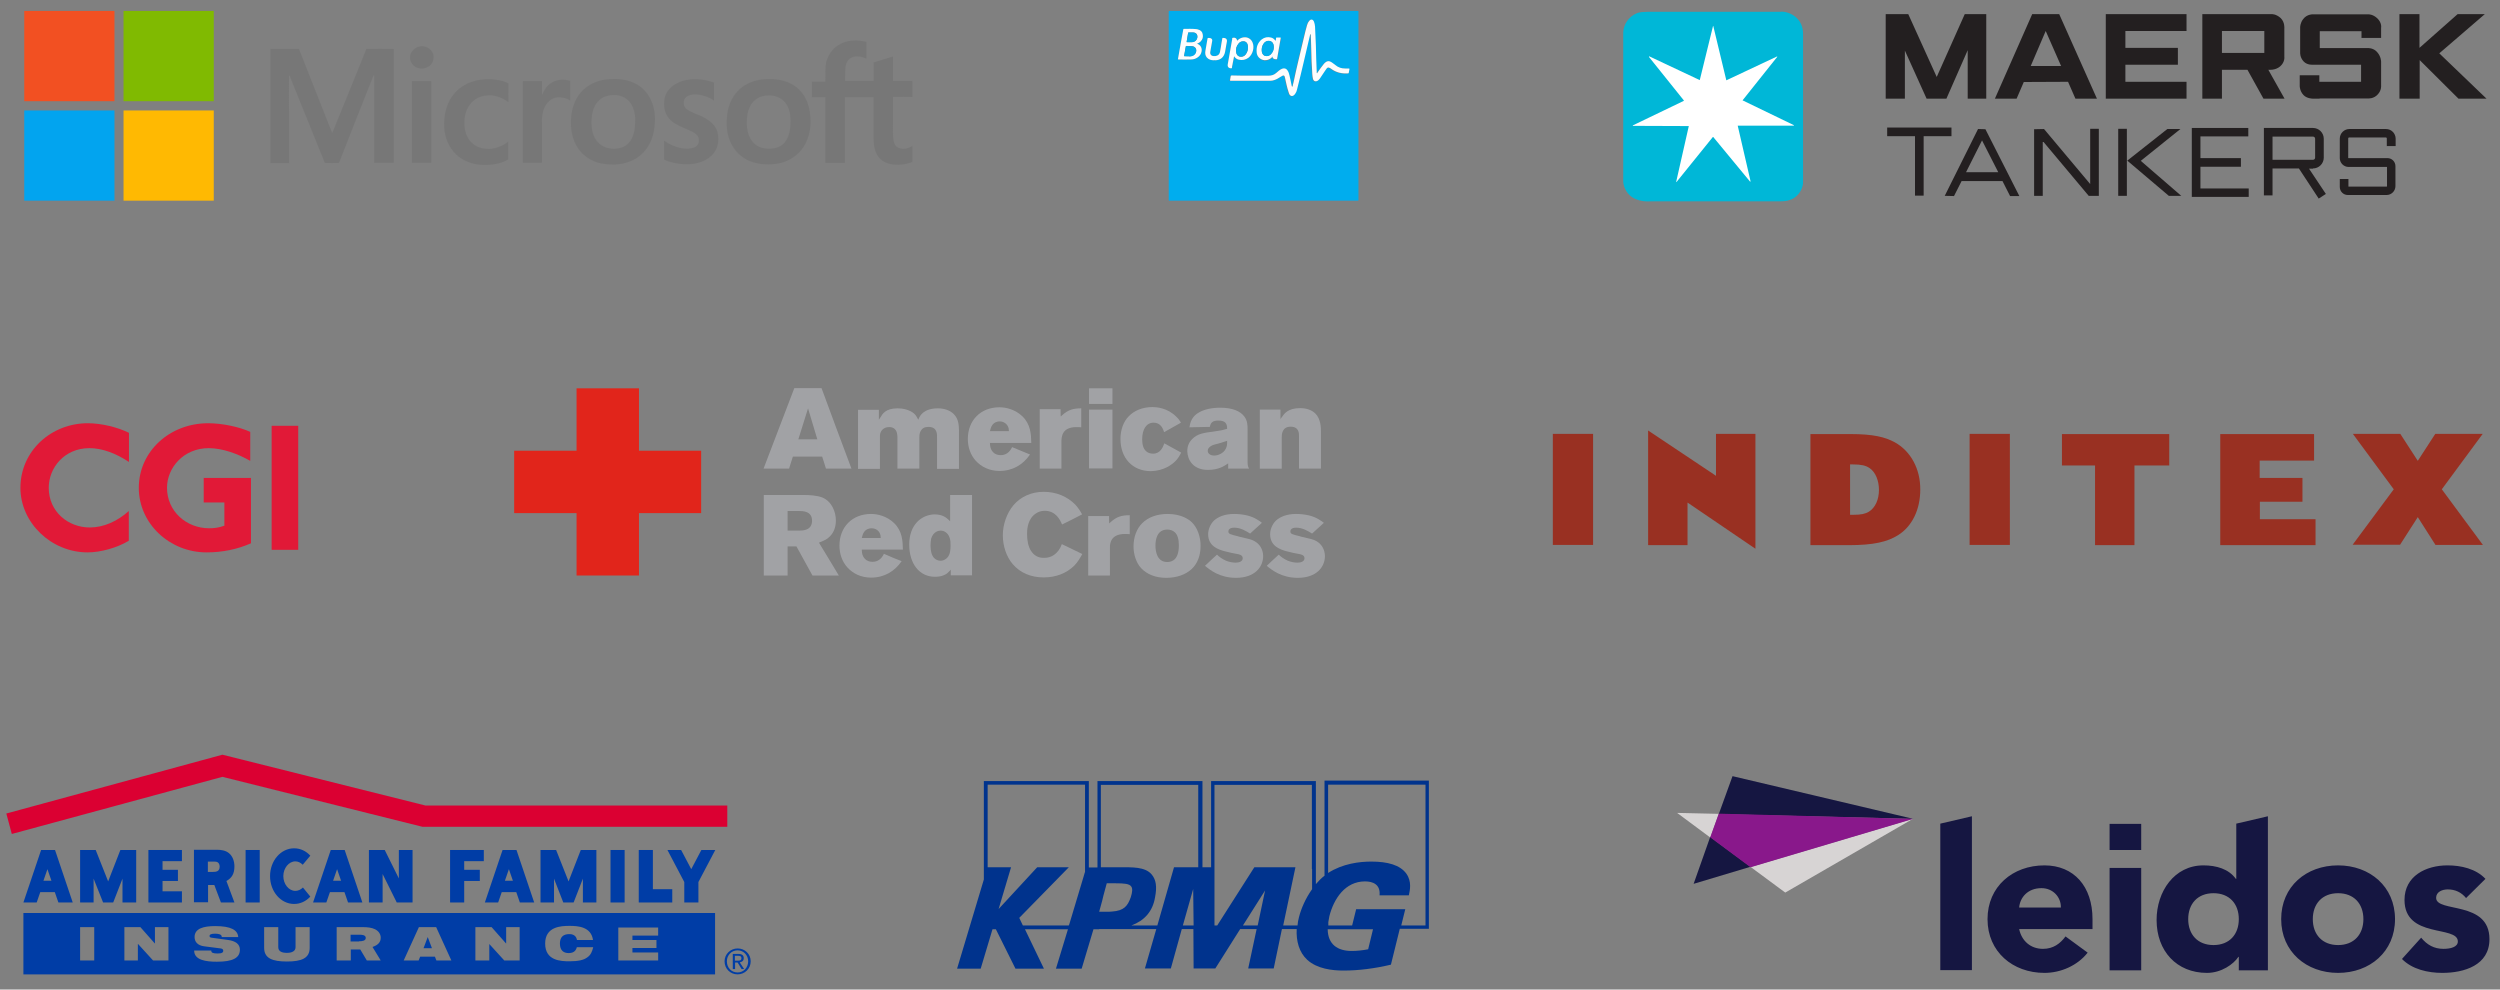 <?xml version="1.0" encoding="utf-8"?>
<!-- Generator: Adobe Illustrator 25.2.3, SVG Export Plug-In . SVG Version: 6.00 Build 0)  -->
<svg version="1.1" id="Layer_1" xmlns="http://www.w3.org/2000/svg" xmlns:xlink="http://www.w3.org/1999/xlink" x="0px" y="0px"
	 viewBox="0 0 1185.9 469.4" style="enable-background:new 0 0 1185.9 469.4;" xml:space="preserve">
<rect x="0" y="0" width="1185.9" height="469.4" fill="#808080" stroke="none"/>
<style type="text/css">
	.st0{fill-rule:evenodd;clip-rule:evenodd;fill:#993022;}
	.st1{fill:#00338D;}
	.st2{fill:#003DA6;}
	.st3{fill:#DB0032;}
	.st4{fill:#151641;}
	.st5{fill:#D7D4D4;}
	.st6{fill:#89188B;}
	.st7{fill:#E1251B;}
	.st8{fill:#A1A2A5;}
	.st9{fill-rule:evenodd;clip-rule:evenodd;fill:#231F20;}
	.st10{fill-rule:evenodd;clip-rule:evenodd;fill:#00B7D7;}
	.st11{fill-rule:evenodd;clip-rule:evenodd;fill:#FFFFFF;}
	.st12{fill:#231F20;}
	.st13{fill:#F25022;}
	.st14{fill:#80BA01;}
	.st15{fill:#777777;}
	.st16{fill:#02A4EF;}
	.st17{fill:#FFB902;}
	.st18{fill:#E11937;}
	.st19{fill:#00ADEE;}
	.st20{fill:#FCFDFE;}
	.st21{fill:#01AEEE;}
	.st22{fill:#02AEEE;}
</style>
<g>
	<g>
		<path class="st0" d="M-1107.4,6968.2c-4.6-2.5-10.2-3.9-21.1-3.9h-18.9v52.7h18.2c11.9,0,18.3-1.6,23.3-4.7
			c6.8-4.2,10.6-12.3,10.6-21.6C-1095.2,6980.9-1099.8,6972.4-1107.4,6968.2z M-1119.8,7001.2c-1.6,0.9-3.4,1.4-7.3,1.4h-1.5v-23.9
			h1.2c4.1,0,6.2,0.5,8,1.7c3,2,4.5,6.2,4.5,10.4C-1114.9,6995.3-1116.6,6999.3-1119.8,7001.2L-1119.8,7001.2z M-934.2,6985.1v-8.2
			h25.8v-12.6h-44.5v52.7h45.2v-12.3h-26.4v-8.2h20.2v-11.3H-934.2L-934.2,6985.1z M-1269.6,6964.3v52.7h19.1v-52.7H-1269.6
			L-1269.6,6964.3z M-1071.9,6964.3v52.7h19.1v-52.7H-1071.9z M-1205.6,6996.8l32.2,21.9v-54.5h-18.7v19.9l-32.2-21.5v54.4h18.7
			V6996.8L-1205.6,6996.8z M-1028.1,6964.3v14.9h15.7v37.8h18.7v-37.8h16.5v-14.9H-1028.1z M-859.3,7003.8l8.4,13.2h22.5l-19.5-26.4
			l19.4-26.3h-22.5l-8.3,12.8l-8.3-12.8h-22.5l19.4,26.3l-19.5,26.3h22.5L-859.3,7003.8L-859.3,7003.8z"/>
	</g>
	<path class="st1" d="M-1329.9,7197.4h-11.6l1.9-7.7h-23.3l-1.9,7.7h-11.3v-1.6c0.2-0.9,0.3-1.8,0.5-2.8c2.1-8.3,7.5-16.5,16.9-16.5
		c3.7,0,7.4,1.4,6.9,6.6h13.9c0.5-2.4,1.5-6.5-1.2-10.3c-3-4.1-8.9-5.7-16.6-5.7c-5.5,0-13.5,0.9-20.5,5.4v-41.9h46.2V7197.4z
		 M-1357.2,7208.7c-2.6,0.5-5.3,0.8-7.8,0.8c-6.7,0-11.3-3.1-11.4-10.3h21.5L-1357.2,7208.7z M-1383.8,7170.6l0,9.6
		c-3.2,4.5-5.2,9.3-6.2,13.2c-0.4,1.4-0.6,2.7-0.7,4h-6.8l5.8-27.6l-19.5,0l-17.5,27.6h-1.3v-66.7h46.2V7170.6z M-1409.6,7197.4h-7
		l10.5-16.6L-1409.6,7197.4z M-1437.7,7169.8h-11.6l-7.9,27.6h-12.3c6.2-2.3,10.1-6.7,11.2-13.3c1-5.1,0.5-8.4-1.6-10.9
		c-3.1-3.7-9.4-3.4-14.9-3.4c-1,0-9.2,0-9.2,0v-39.1h46.2V7169.8z M-1445.1,7197.4l4.9-17.3l0.2,17.3H-1445.1z M-1478.7,7190.9
		L-1478.7,7190.9c-0.5,0-0.9,0.1-1.4,0.1c-0.7,0-1.2,0-1.7,0l-3,0l1.4-5.1l0.6-2.5l1.6-5.9c0.7,0,1.4,0,2,0c0.8,0,1.5,0,2.3,0
		c3.9,0,6.4,0.2,7.3,1.5c0.7,0.9,0.6,2.6-0.2,5.1C-1471.2,7188.3-1473,7190.4-1478.7,7190.9 M-1491.5,7172.3l-0.7,2.4l-6.6,22
		l-0.3,0.8h-21.8l-1.7-3.6l23.5-24h-15.1l-18.3,19.8l5.9-19.8h-11.1v-39.2h46.2V7172.3z M-1377.9,7128.9v44.9
		c-1.6,1.2-2.9,2.6-4.1,4v-48.9h-49.7v40.9h-4.1v-40.9h-49.8v41h-4.1v-41h-49.8v46.7l-12.7,42.3h11.2l5.6-18.7h1.6l9.3,18.7h13.5
		l-9-18.7h20.4l-5.7,18.7h12.2l5.6-18.7h2.7v-0.1h3.8h0.3h23l-5.4,18.7h12.3l5.2-18.7h5.5l0.1,18.7h10.3l11.8-18.7h7.8l-4,18.7h12.1
		l3.9-18.7h7c-0.3,5.8,1.2,11.1,5,14.6c4.7,4.3,11.9,5.1,17.2,5.1c7.3,0,14.9-1,22.5-2.8l4.2-17h13.8v-70.3H-1377.9z"/>
	<g>
		<path class="st2" d="M-1657.6,7214.1h1.2c1,0,1.9,0,1.9-1.2c0-1-0.8-1.1-1.6-1.1h-1.5V7214.1z M-1658.7,7210.9h2.8
			c1.7,0,2.5,0.7,2.5,2c0,1.3-0.8,1.8-1.9,2l2.1,3.2h-1.2l-1.9-3.1h-1.2v3.1h-1.1V7210.9z M-1656.3,7219.8c2.8,0,5-2.3,5-5.3
			c0-2.9-2.2-5.2-5-5.2c-2.9,0-5.1,2.3-5.1,5.2C-1661.4,7217.5-1659.2,7219.8-1656.3,7219.8 M-1656.3,7208.4c3.4,0,6.2,2.6,6.2,6.1
			c0,3.5-2.8,6.2-6.2,6.2c-3.4,0-6.2-2.6-6.2-6.2C-1662.5,7211-1659.7,7208.4-1656.3,7208.4"/>
		<polygon class="st3" points="-1661.2,7140.5 -1804.4,7140.5 -1900.6,7116.4 -2003.2,7144.3 -2000.6,7154.1 -1900.6,7126.9 
			-1805.7,7150.6 -1661.2,7150.6 		"/>
		<polygon class="st2" points="-1919.9,7166.9 -1929.1,7166.9 -1929.1,7171 -1921.8,7171 -1921.8,7176.3 -1929.1,7176.3 
			-1929.1,7181.2 -1919.9,7181.2 -1919.9,7186.5 -1935.8,7186.5 -1935.8,7161.6 -1919.9,7161.6 		"/>
		<rect x="-1889.7" y="7161.6" class="st2" width="6.7" height="24.9"/>
		<rect x="-1716.5" y="7161.6" class="st2" width="6.7" height="24.9"/>
		<polygon class="st2" points="-1786,7186.5 -1792.6,7186.5 -1792.6,7161.6 -1776.7,7161.6 -1776.7,7166.9 -1786,7166.9 -1786,7171 
			-1778.6,7171 -1778.6,7176.3 -1786,7176.3 		"/>
		<polygon class="st2" points="-1703.2,7186.5 -1687.3,7186.5 -1687.3,7180.2 -1696.5,7180.2 -1696.5,7161.6 -1703.2,7161.6 		"/>
		<polygon class="st2" points="-1817,7161.6 -1817,7175.1 -1823.7,7161.6 -1831.2,7161.6 -1831.2,7186.5 -1824.7,7186.5 
			-1824.7,7173 -1818,7186.5 -1810.5,7186.5 -1810.5,7161.6 		"/>
		<path class="st2" d="M-1981.8,7176.3l-1.9-5.5l-1.9,5.5H-1981.8z M-1980.1,7161.6l8.4,24.9h-6.8l-1.7-4.9h-6.9l-1.7,4.9h-6.3
			l8.4-24.9H-1980.1z"/>
		<path class="st2" d="M-1844.4,7176.3l-1.9-5.5l-1.9,5.5H-1844.4z M-1842.7,7161.6l8.4,24.9h-6.8l-1.7-4.9h-6.9l-1.7,4.9h-6.3
			l8.4-24.9H-1842.7z"/>
		<path class="st2" d="M-1762.8,7176.3l-1.9-5.5l-1.9,5.5H-1762.8z M-1761.1,7161.6l8.4,24.9h-6.8l-1.7-4.9h-6.9l-1.7,4.9h-6.3
			l8.4-24.9H-1761.1z"/>
		<path class="st2" d="M-1907.5,7172.2v-5h2.7c0.6,0,1.3,0,1.9,0.3c0.7,0.4,1,1.3,1,2.1c0,2.3-1.7,2.5-3.2,2.5H-1907.5z
			 M-1904.5,7178.3l3.1,8.2h6.4l-3.8-10.2c2.6-1.4,3.8-3.5,3.8-6.9c0-2.6-0.9-4.9-2.6-6.3c-1.6-1.3-3.7-1.6-5.6-1.6h-11v24.9h6.7
			v-8.2H-1904.5z"/>
		<polygon class="st2" points="-1673.4,7161.6 -1678.2,7170.7 -1683.1,7161.6 -1689.6,7161.6 -1681.6,7176.8 -1681.6,7186.5 
			-1674.9,7186.5 -1674.9,7176.8 -1666.9,7161.6 		"/>
		<polygon class="st2" points="-1948.1,7186.5 -1948.1,7175.3 -1952.5,7186.5 -1957.3,7186.5 -1961.7,7175.3 -1961.7,7186.5 
			-1968.2,7186.5 -1968.2,7161.6 -1960.8,7161.6 -1954.9,7176.5 -1949,7161.6 -1941.6,7161.6 -1941.6,7186.5 		"/>
		<polygon class="st2" points="-1729.7,7186.5 -1729.7,7175.3 -1734.1,7186.5 -1738.9,7186.5 -1743.3,7175.3 -1743.3,7186.5 
			-1749.8,7186.5 -1749.8,7161.6 -1742.4,7161.6 -1736.5,7176.5 -1730.7,7161.6 -1723.2,7161.6 -1723.2,7186.5 		"/>
		<path class="st2" d="M-1862.6,7168.6c-1-1-2.2-1.6-3.5-1.6c-3.1,0-5.7,3.2-5.7,7c0,3.8,2.6,7,5.7,7c1.3,0,2.6-0.6,3.6-1.6l3.5,4.3
			c-2,2.2-4.7,3.5-7.7,3.5c-6.3,0-11.4-5.9-11.4-13.2c0-7.3,5.1-13.2,11.4-13.2c3,0,5.7,1.3,7.7,3.5L-1862.6,7168.6z"/>
		<path class="st2" d="M-1901.5,7208.3c0.9,0.1,1.2,0.6,1.2,1.1c0,0.8-0.6,1.3-2.7,1.3c-1,0-1.8-0.1-2.3-0.3
			c-0.5-0.2-0.7-0.6-0.7-1.1h-8.1c0,4.6,5.7,5.3,10.8,5.3c7.5,0,10.9-1.8,10.9-5.7c0-2.7-2.1-4.1-5.5-4.6l-8-1.1
			c-0.7-0.1-0.9-0.4-0.9-0.8c0-0.7,0.7-1.1,2.7-1.1c0.7,0,1.5,0.1,2.1,0.3c0.6,0.2,1,0.6,1,1.3h7.8c-0.2-3.3-3.4-5.2-10.9-5.2
			c-5.5,0-9.8,1.1-9.8,5.2c0,2.2,1.4,4,4.6,4.4L-1901.5,7208.3z M-1880.8,7208c0,5,3.9,6.5,10.8,6.5c6.9,0,10.8-1.5,10.8-6.5v-9.8
			h-6.7v9.5c0,2-1.9,2.7-4.1,2.7c-2.2,0-4.1-0.6-4.1-2.7v-9.5h-6.7V7208z M-1780.4,7214h6.4v-7.8h0l7.1,7.8h7.3v-15.8h-6.4v7.7h-0.1
			l-6.8-7.7h-7.7V7214z M-1947.2,7214h6.4v-7.8h0.1l7.1,7.8h7.3v-15.8h-6.4v7.7h-0.1l-6.8-7.7h-7.7V7214z M-1712.9,7214h18.9v-3.8
			h-12.2v-2.1h11.4v-3.8h-11.4v-2.1h12.2v-3.8h-18.9V7214z M-1732.6,7207.8c-0.5,1.9-1.8,2.7-3.9,2.7c-2.4,0-4.1-1.3-4.1-4.5
			c0-3.2,1.7-4.5,4.5-4.5c2.6,0,3.4,1.6,3.6,2.8h7.6c-0.9-6.3-7.1-6.7-11.1-6.7c-4.1,0-11.6,0.3-11.6,8.4c0,8.2,7.5,8.4,11.6,8.4
			c4.1,0,6.7-0.6,8.3-1.8c1.7-1.1,2.4-2.8,2.9-4.9H-1732.6z M-1814.7,7214h7.1l0.7-1.8h7l0.7,1.8h7.1l-7.2-15.8h-8.2L-1814.7,7214z
			 M-1803.3,7203L-1803.3,7203l-2,5.3h4L-1803.3,7203z M-1968.2,7214h6.7v-15.8h-6.7V7214z M-1835.8,7204.9c1.5,0,3.2-0.2,3.2-1.6
			c0-0.6-0.4-1.1-1.1-1.4c-0.6-0.2-1.3-0.2-1.9-0.2h-4.2v3.2H-1835.8z M-1835.3,7208.8l3.1,5.2h6.6l-3.9-6.4
			c2.6-0.9,3.9-2.2,3.9-4.4c0-1.6-0.9-3.1-2.7-4c-1.6-0.8-3.7-1-5.7-1h-12.5v15.8h6.7v-5.2H-1835.3z M-1995.1,7191.5h328.1v29.1
			h-328.1V7191.5z"/>
	</g>
	<g>
		<g>
			<path id="path3521_1_" class="st4" d="M-990.5,7149.2h-15v12.4h15V7149.2z M-1005.5,7170.1h15v48.6h-15V7170.1L-1005.5,7170.1z
				 M-836.3,7184.4c-2.2-2.7-5.1-4.1-8.7-4.1c-2.5,0-5.5,1.1-5.5,4c0,7.2,25.3,1.1,25.3,19.6c0,12.4-12,16-22.4,16
				c-6.8,0-14.3-1.7-19.1-6.6l9.1-10.1c2.8,3.4,6.1,5.3,10.6,5.3c3.4,0,6.8-0.9,6.8-3.5c0-7.8-25.3-1.2-25.3-19.7
				c0-11.4,10.2-16.4,20.4-16.4c6.4,0,13.5,1.6,18,6.4L-836.3,7184.4L-836.3,7184.4z M-897.1,7206.7c7.5,0,12-5,12-12.3
				s-4.5-12.3-12-12.3c-7.5,0-12,5-12,12.3S-904.6,7206.7-897.1,7206.7 M-897.1,7168.9c15,0,27,10,27,25.5c0,15.5-12,25.5-27,25.5
				c-15,0-27-10-27-25.5C-924.1,7178.9-912.1,7168.9-897.1,7168.9 M-956.2,7182.1c-7.5,0-12,5-12,12.3s4.5,12.3,12,12.3
				c7.5,0,12-5,12-12.3S-948.7,7182.1-956.2,7182.1 M-930.4,7218.7h-13.8v-6.4h-0.2c-2.3,3.5-8.1,7.6-14.9,7.6
				c-14.4,0-23.9-10.4-23.9-25.1c0-13.5,8.4-25.9,22.2-25.9c6.2,0,12,1.7,15.4,6.4h0.2v-26.2l15-3.5V7218.7z M-1028.6,7188.9
				c0.1-5-3.8-9.2-9.2-9.2c-6.6,0-10.2,4.5-10.6,9.2H-1028.6z M-1015.9,7210.3c-4.8,6.1-12.7,9.6-20.5,9.6c-15,0-27-10-27-25.5
				c0-15.5,12-25.5,27-25.5c14,0,22.8,10,22.8,25.5v4.7h-34.8c1.2,5.7,5.5,9.4,11.3,9.4c4.9,0,8.2-2.5,10.7-5.9L-1015.9,7210.3z
				 M-1085.8,7149.1l15-3.5v73h-15V7149.1z"/>
		</g>
		<g>
			<g id="g3523_1_" transform="matrix(2.25,0,0,2.25,3.328,85.231)">
				<path id="path3525_1_" class="st5" d="M-539.5,3137.2l7,5.2l1.8-5L-539.5,3137.2z M-516.8,3154.1l-7.3-5.4l34.3-10.2
					L-516.8,3154.1z"/>
			</g>
		</g>
		<g>
			<g id="g3527_1_" transform="matrix(2.25,0,0,2.25,8.238,63.752)">
				<path id="path3529_1_" class="st4" d="M-538.3,3161.8l12-3.6l-8.5-6.3L-538.3,3161.8z M-530,3139l-2.9,8l41,1L-530,3139z"/>
			</g>
		</g>
		<g>
			<g id="g3531_1_" transform="matrix(2.25,0,0,2.25,15.879,84.917)">
				<path id="path3533_1_" class="st6" d="M-536.3,3137.6l-1.8,5l8.5,6.3l34.3-10.2L-536.3,3137.6z"/>
			</g>
		</g>
	</g>
	<g>
		<polygon class="st7" points="-1673.5,6972.2 -1703.1,6972.2 -1703.1,6942.6 -1732.7,6942.6 -1732.7,6972.2 -1762.3,6972.2 
			-1762.3,7001.8 -1732.7,7001.8 -1732.7,7031.4 -1703.1,7031.4 -1703.1,7001.8 -1673.5,7001.8 		"/>
		<g>
			<path class="st8" d="M-1614.4,6980.7c0.5,0,11.2,0,12.1,0c-0.4-1-14.1-37.7-14.2-38.2c-0.5,0-12.4,0-12.9,0
				c-0.2,0.5-14.2,37.2-14.6,38.2c1,0,11.6,0,12.1,0c0.2-0.5,1.8-5.7,1.8-5.7h13.8C-1616.2,6975-1614.5,6980.3-1614.4,6980.7z
				 M-1627.5,6966.9l4.6-14.7l4.4,14.7H-1627.5z"/>
			<path class="st8" d="M-1580.7,6963.9c0.1,0.6,0.2,1.1,0.2,1.7c0,0,0,14.4,0,15.1c0.7,0,9.7,0,10.4,0c0-0.7,0-14.9,0-14.9
				c0-0.6,0-1.8,0.6-2.9c0.7-1.3,1.8-2,3.7-2c4.3,0,4.1,3.5,4.1,5.2c0,0,0,14,0,14.7c0.7,0,9.7,0,10.4,0c0-0.7,0-18.1,0-18.1v0
				c-0.1-2.6-0.1-5.5-2.5-7.9c-1.7-1.7-4.4-2.7-7.5-2.7c-6.7,0-8.5,3.5-9,4.7l-0.3,0.7l-0.4-0.7c-0.7-1.4-1.7-3-5.2-4.1
				c-1.7-0.5-3.2-0.6-4.2-0.6c-5.8,0-7.2,2.7-8.1,4.2l-0.8,1.2c0,0,0-4.1,0-4.7c-0.7,0-9.2,0-9.9,0c0,0.7,0,27.2,0,28
				c0.7,0,9.7,0,10.4,0c0-0.7,0-15.2,0-15.2l0-0.2c0-0.9,0.1-2.1,1.2-3.2c0.8-0.8,1.8-1.2,3.1-1.2
				C-1583,6960.9-1581.2,6961.7-1580.7,6963.9z"/>
			<path class="st8" d="M-1526.1,6970.5c-1.2,2.6-3.1,3.8-5.4,3.8c-1,0-2.5-0.2-3.6-1.4c-1.3-1.3-1.4-2.7-1.5-4l0-0.4
				c0,0,18.8,0,19.6,0c-0.1-4.2-0.3-8.7-4.1-12.5c-3.5-3.4-7.9-4.4-11-4.4c-9,0-15,6.3-15,15c0,4,1.3,7.6,3.7,10.3
				c2.7,3,6.6,4.9,11.3,4.9c6.3,0,11.2-3,14.5-7.8C-1518.4,6973.7-1525.6,6970.7-1526.1,6970.5z M-1536.5,6962.5
				c0.3-1.2,1-4.2,4.6-4.2c1.6,0,3.5,1,4.1,3.1c0.1,0.3,0.1,0.4,0.1,0.7l0.1,0.8h-9L-1536.5,6962.5z"/>
			<path class="st8" d="M-1503.1,6952.6c-0.7,0-9.3,0-9.9,0c0,0.7,0,27.4,0,28.2c0.7,0,9.6,0,10.3,0c0-0.7,0-13.2,0-13.2v0
				c0.1-1.8,0.2-6.5,7.1-6.5c0.6,0,1.7,0,2.3,0.1c0-0.7,0-8.3,0-9c-3.9,0-6.2,0.7-9.1,3.3l-0.6,0.6
				C-1503.1,6956-1503.1,6953.1-1503.1,6952.6z"/>
			<path class="st8" d="M-1489.6,6942.6h11.1v7.4h-11.1V6942.6z M-1489.6,6952.7h11.1v27.9h-11.1V6952.7z"/>
			<path class="st8" d="M-1448.6,6977.1c1.2-1.2,2-2.6,2.7-4c-0.5-0.3-7.3-4-8-4.4c-0.6,1.8-1.9,4.9-5.3,4.9c-2.4,0-5.2-1.2-5.2-6.8
				c0-4.9,2.1-7.9,5.4-7.9c2.4,0,4.1,1.4,5,4.5c0.7-0.4,7.4-4.2,8-4.5c-0.5-0.9-1.2-1.9-2.2-2.8c-4.2-4.3-9.6-4.6-11.3-4.6
				c-4.8,0-8.7,1.7-11.3,4.4c-2.5,2.5-3.9,6.5-3.9,10.7c0,9.1,5.7,15.3,14.5,15.3C-1453.9,6981.8-1450.2,6978.7-1448.6,6977.1z"/>
			<path class="st8" d="M-1433.2,6981.3c5.1,0,7.6-1.8,9-2.7l0.6-0.4c0,0,0,2,0,2.5c0.7,0,8.7,0,9.9,0c-0.5-0.9-0.7-1.6-0.7-3.1
				V6962c0-1.6,0-4.1-1.6-6.1c-1.9-2.5-5.7-4.1-11.3-4.1c-4.2,0-7.5,0.8-9.9,2.1c-3.6,1.9-4.4,4.8-4.8,7.2c0.8,0,9.1-0.2,9.7-0.2
				c0.4-2.2,1.5-3,4-3c3.4,0,4.1,1.4,4.2,3.6l0,0.3l-0.3,0.1c-1.7,0.5-2.9,0.8-6,1.2c-4.7,0.6-7.8,1-10.3,3.6
				c-1.5,1.5-2.3,3.4-2.3,5.7C-1442.9,6976.5-1440.3,6981.3-1433.2,6981.3z M-1430.8,6969.6L-1430.8,6969.6L-1430.8,6969.6
				c0.9-0.3,1.8-0.5,2.6-0.7c0,0,0.3-0.1,0.3-0.1c1.1-0.3,2.1-0.7,3.2-1l0.6-0.2v0.5c0,1,0,2-0.6,3.2c-1.1,2.3-3.8,3.3-5.5,3.3
				c-2.3,0-3.1-1.3-3.1-2.2C-1433.3,6971.9-1433.1,6970.5-1430.8,6969.6z"/>
			<path class="st8" d="M-1390,6965.4c0,0,0,14.6,0,15.3c0.7,0,9.7,0,10.4,0c0-0.7,0-17.7,0-17.7c0-1.5,0-5.9-2.7-8.5
				c-1.7-1.6-4.1-2.5-7.2-2.5c-5.9,0-7.6,2.8-8.6,4.2l-0.7,1c0,0,0-3.9,0-4.5c-0.7,0-9.1,0-9.8,0c0,0.7,0,27.3,0,28
				c0.7,0,9.7,0,10.4,0c0-0.7,0-14.9,0-14.9c0-1.2,0.1-5,4.2-5C-1389.9,6960.8-1390,6964.2-1390,6965.4z"/>
			<path class="st8" d="M-1617.7,7015.8l0.7-0.3c1.7-0.7,3.1-1.2,4.5-2.7c1.9-1.9,2.8-4.5,2.8-7.5c0-3.8-1.7-8.9-6.4-10.9
				c-2.5-1-6.2-1.2-9.2-1.2c0,0-17.9,0-18.6,0c0,0.7,0,37.4,0,38.2c0.7,0,10.7,0,11.3,0c0-0.7,0-13.8,0-13.8h4.2
				c0,0,7.4,13.4,7.6,13.8c0.4,0,11.3,0,12.5,0c-0.6-1.1-9.2-15.2-9.2-15.2L-1617.7,7015.8z M-1627.2,7010.1h-5.4v-9.3h5.3
				c1.9,0,6.3,0,6.3,4.6C-1621,7010.2-1625.5,7010.1-1627.2,7010.1z"/>
			<path class="st8" d="M-1574.9,7016.8c0,9.1,4.8,15.3,12.2,15.3c1.5,0,2.9-0.2,4.1-0.7c1.5-0.6,2-1.2,2.7-1.9l0.7-0.8
				c0,0,0,2.2,0,2.7c0.7,0,9.4,0,10.1,0c0-0.7,0-37.4,0-38.1c-0.7,0-9.7,0-10.4,0c0,0.7,0,11.7,0,11.7v0.8l-0.7-0.7
				c-1.1-1-2.8-2.6-6.8-2.6C-1569,7002.6-1574.9,7007.2-1574.9,7016.8z M-1560,7010.2c1.5,0,3.5,0.9,4.3,3.5
				c0.4,1.1,0.4,2.3,0.4,3.6c0,1.5,0,4.1-1.6,5.8c-0.9,0.9-2,1.4-3.1,1.4c-1.2,0-2.3-0.5-3.1-1.3c-1.1-1.2-1.7-3.1-1.7-5.8
				c0-1.3,0.1-2.3,0.3-3.4v0l0,0C-1563.4,7010.4-1560.8,7010.2-1560,7010.2z"/>
			<path class="st8" d="M-1586.9,7021.2c-1.2,2.6-3.1,3.8-5.4,3.8c-1,0-2.5-0.2-3.6-1.4c-1.3-1.3-1.4-2.7-1.5-4l0-0.4
				c0,0,18.8,0,19.5,0c-0.1-4.2-0.3-8.7-4.1-12.5c-3.5-3.4-7.9-4.4-11-4.4c-9,0-15,6.3-15,15c0,4,1.3,7.6,3.7,10.3
				c2.7,3,6.6,4.9,11.3,4.9c6.3,0,11.2-3,14.5-7.8C-1579.1,7024.4-1586.3,7021.4-1586.9,7021.2z M-1597.2,7013.2
				c0.3-1.2,1-4.2,4.6-4.2c1.7,0,3.6,1,4.1,3.1c0.1,0.3,0.1,0.4,0.1,0.7l0.1,0.8h-9L-1597.2,7013.2z"/>
			<path class="st8" d="M-1517.2,7019.7c-1.2-1.9-1.8-4.7-1.8-7.8c0-1.5,0-6,3-8.9c0.8-0.8,2.6-2.2,5.4-2.2c5.2,0,7.3,4.3,8.2,6.5
				c0.6-0.3,8.9-4.4,9.5-4.8c-0.7-1.3-1.8-3.1-3.2-4.6c-3.8-3.9-9.1-6.1-15-6.1c-5.9,0-10.9,2.3-14.4,6.4c-3.1,3.7-5,9.1-5,14.2
				c0,5.1,1.7,10.2,4.7,13.7c3.5,4.1,8.6,6.3,14.7,6.3c5.8,0,10.9-2,14.5-5.6c1.7-1.7,2.9-3.9,3.8-5.5c-0.6-0.3-9-4.4-9.7-4.7
				c-1.8,5-5.4,6.5-8.1,6.5C-1513.5,7023.2-1515.7,7022-1517.2,7019.7z"/>
			<path class="st8" d="M-1440.8,7006.3c-1.2-1.2-4.8-4-11.5-4c-5,0-9.2,1.5-12.1,4.4c-2.7,2.7-4.1,6.7-4.1,11
				c0,3.9,1.3,7.8,3.6,10.3c2.7,2.9,6.8,4.6,11.9,4.6c5,0,9.2-1.5,12.1-4.2c2.8-2.6,4.2-6.5,4.2-10.8
				C-1436.5,7013.3-1438.2,7008.8-1440.8,7006.3z M-1452.5,7025.1c-4.8,0-5.6-4.9-5.6-7.8c0-2.8,0.7-7.5,5.5-7.6
				c1.5,0,2.7,0.4,3.7,1.3c1.3,1.2,1.9,3.3,1.9,6.2C-1447,7023.7-1450,7025.1-1452.5,7025.1z"/>
			<path class="st8" d="M-1411.3,7015c-1.3-0.7-2.5-1-7.4-2.1l-0.2-0.1c-3.7-0.9-4.6-1.1-4.6-2.3c0-0.7,0.4-1.8,2.8-1.8
				c3,0,5.6,1.6,7.5,2.8c0.4-0.3,5-4.6,5.6-5.1c-1.3-1-3.4-2.6-7-3.5c-2.2-0.5-4.2-0.7-6.2-0.7c-4.2,0-7.4,1.2-9.6,3.2
				c-1.7,1.7-2.7,4.2-2.7,6.4c0,5.7,4.8,7.2,7.5,8c2.5,0.7,4.8,1.1,5.8,1.3c1.1,0.2,3.1,0.4,3.1,2.1c0,1.5-1.7,2.1-3.3,2.1
				c-1.5,0-3-0.3-4.6-0.9c-2-0.9-3.4-2-4.3-2.9c-0.5,0.4-5.2,4.8-5.7,5.3c2.3,1.9,6.9,5.7,14.7,5.7c8.9,0,12.9-5.1,12.9-10.4
				C-1407.1,7019.1-1408.6,7016.5-1411.3,7015z"/>
			<path class="st8" d="M-1381.9,7015c-1.3-0.7-2.5-1-7.4-2.1l-0.2-0.1c-3.7-0.9-4.6-1.1-4.6-2.3c0-0.7,0.4-1.8,2.8-1.8
				c2.9,0,5.6,1.6,7.5,2.8c0.4-0.3,5-4.6,5.6-5.1c-1.4-1-3.4-2.6-7-3.5c-2.2-0.5-4.2-0.7-6.2-0.7c-4.2,0-7.4,1.2-9.6,3.2
				c-1.7,1.7-2.7,4.2-2.7,6.4c0,5.7,4.8,7.2,7.4,8c2.5,0.7,4.8,1.1,5.8,1.3c1.1,0.2,3.1,0.4,3.1,2.1c0,1.5-1.6,2.1-3.3,2.1
				c-1.5,0-3-0.3-4.6-0.9c-2-0.9-3.4-2-4.3-2.9c-0.5,0.4-5.2,4.8-5.7,5.3c2.3,1.9,6.9,5.7,14.7,5.7c8.9,0,12.9-5.1,12.9-10.4
				C-1377.7,7019.1-1379.2,7016.5-1381.9,7015z"/>
			<path class="st8" d="M-1480.1,7003.3c-0.7,0-9.3,0-9.9,0c0,0.7,0,27.4,0,28.2c0.7,0,9.6,0,10.3,0c0-0.7,0-13.2,0-13.2v0
				c0-1.8,0.2-6.5,7.1-6.5c0.6,0,1.6,0,2.3,0.1c0-0.7,0-8.3,0-9c-3.9,0-6.2,0.7-9.1,3.3l-0.6,0.6
				C-1480.1,7006.7-1480.1,7003.8-1480.1,7003.3z"/>
		</g>
	</g>
	<g>
		<g>
			<path class="st9" d="M-1111.6,6805.3v-40.1h10.7l13.5,29.8l13.3-29.8h10.2v40.1h-8.8v-23l-10.1,23h-9.4l-10.3-22.8v22.8H-1111.6
				L-1111.6,6805.3z M-1028.5,6789.7l-7.3-16.6l-7.1,16.6H-1028.5L-1028.5,6789.7z M-1049.6,6805.3h-10.3l17.8-40.1h12.8l17.9,40.1
				h-10.2l-3.5-8l-20.9,0.1L-1049.6,6805.3L-1049.6,6805.3z M-1007.3,6805.3v-40.1h38.3v8h-29v8h24.9v8H-998v8.1h29v8H-1007.3
				L-1007.3,6805.3z M-952.1,6783.5h20.1v-10.4h-20.1V6783.5L-952.1,6783.5z M-961.5,6805.3v-40.1h32.8c0,0,2.1-0.2,4.4,1.9
				c2,2,1.7,4.8,1.7,4.8v13.5c0,0,0.4,2.5-2,4.6c-2.3,2-5.6,1.6-5.6,1.6l7.7,13.7h-10l-7.6-13.7h-11.9v13.7H-961.5L-961.5,6805.3z
				 M-905.8,6805.3h-3.2c0,0-2.8,0-4.4-1.7c-1.8-1.9-1.8-4.2-1.8-4.2v-5.2h9.3v3.1h19.8v-8.1h-22.7c0,0-2.8,0.3-4.5-1.5
				c-1.9-2-1.7-4.3-1.7-4.3v-12c0,0,0-2,1.4-3.8c1.9-2.6,5-2.3,5-2.3l26,0c0,0,2.1-0.1,4.2,1.9c2.3,2.2,1.8,4.5,1.8,4.5v4.8h-9.3
				v-3.2h-19.8v8h22.7c0,0,2.7-0.2,4.5,1.9c1.9,2.1,1.9,4.5,1.9,4.5v11.3c0,0,0.3,2.2-1.5,4.2c-2,2.3-4.7,2-4.7,2H-905.8
				L-905.8,6805.3z M-867.9,6805.3v-40.1h9.5v16l18.1-16h12.9l-21.6,18.6l22.4,21.5H-840l-18.4-18.3v18.3H-867.9L-867.9,6805.3z"/>
			<g>
				<path class="st10" d="M-1161.2,6764c3.9,0.1,7.7,2.3,9.4,6c0.6,1.4,0.9,2.9,0.9,4.6v70.9c-0.3,3.3-2.8,6.7-6.1,7.8
					c-1.5,0.6-3.3,0.7-5,0.7h-60.9c-5.1,0.4-10.2-1.1-12.4-5.9c-0.5-1-0.8-2.1-0.9-3.3l0-71.1c0.2-3.8,2.7-7.3,6.2-8.8
					c1.6-0.8,3.6-0.7,5.5-0.8H-1161.2L-1161.2,6764z"/>
				<path class="st11" d="M-1187.3,6796.5l24-11.3c0.1,0,0.2,0.1,0.2,0.1l-16.5,20.7l24.2,11.7c0.1,0.1,0.3,0.2,0.1,0.3l-26.6,0
					l6.1,26.4l-0.2,0.2l-17.4-21.3h-0.2l-17.2,21.3c-0.1,0.1-0.2,0.1-0.2,0l6-26.5l-26.5-0.1c-0.1-0.1-0.1-0.1-0.1-0.2l24.1-11.6
					l0.2-0.2l-16.6-20.7c0-0.1,0.1-0.2,0.1-0.3l24,11.3l6.3-25.7h0.1L-1187.3,6796.5L-1187.3,6796.5z"/>
			</g>
		</g>
		<g>
			<path class="st12" d="M-1067.9,6819.7l-15.8,31.7l4.4,0.1l3.6-7.1h19.4l3.6,7.1h4.4l-16.1-31.7L-1067.9,6819.7z M-1073.6,6840.2
				l7.6-15.1l7.7,15.1H-1073.6z"/>
			<polygon class="st12" points="-1014.7,6845.8 -1036.6,6819.7 -1041.2,6819.7 -1041.2,6851.4 -1037.2,6851.4 -1037.2,6825.3 
				-1015.3,6851.4 -1010.6,6851.4 -1010.6,6819.6 -1014.7,6819.6 			"/>
			<rect x="-1001.4" y="6819.6" class="st12" width="4.1" height="31.8"/>
			<polygon class="st12" points="-971.8,6819.6 -978,6819.7 -997,6834.6 -977.3,6851.4 -971.5,6851.3 -990.7,6834.7 			"/>
			<polygon class="st12" points="-962.4,6837.5 -943.2,6837.5 -943.2,6833.4 -962.4,6833.4 -962.4,6823.2 -939.7,6823.2 
				-939.7,6819.1 -966.5,6819.1 -966.5,6851.9 -939.5,6851.9 -939.5,6847.8 -962.4,6847.8 			"/>
			<polygon class="st12" points="-1080.4,6823 -1080.4,6819 -1110.9,6819 -1110.9,6823 -1097.8,6823 -1097.8,6851.3 -1093.7,6851.3 
				-1093.7,6823 			"/>
			<path class="st12" d="M-909,6838.3c2.8,0,5.1-2.3,5.1-5.1v-9c0-2.8-2.3-5.1-5.1-5.1h-23.3v32h4.1v-12.9h12.5l9.4,14.3l3.4-2.2
				l-8-12H-909z M-928.2,6823.3h19.2c0.5,0,1,0.4,1,1v9c0,0.5-0.4,1-1,1h-19.2V6823.3z"/>
			<path class="st12" d="M-869.8,6827.8v-3.6c0-2.5-2-4.6-4.6-4.6h-17.3c-2.5,0-4.6,2-4.6,4.6v9.2c0,2.3,1.9,4.2,4.2,4.2h18.2v9.2
				c0,0.1-0.1,0.1-0.1,0.1h-18.2v-3.6h-4.1v3.8c0,2.1,1.7,3.8,3.8,3.8h18.4c2.3,0,4.2-1.9,4.2-4.2v-9.5c0-2.1-1.7-3.8-3.8-3.8H-892
				c-0.1,0-0.1-0.1-0.1-0.1v-9.2c0-0.3,0.2-0.5,0.5-0.5h17.3c0.3,0,0.5,0.2,0.5,0.5v3.6H-869.8z"/>
		</g>
	</g>
	<g>
		<path class="st13" d="M-1994.7,6763.6h42.8c0,14.3,0,28.5,0,42.8c-14.3,0-28.5,0-42.8,0V6763.6L-1994.7,6763.6z"/>
		<path class="st14" d="M-1947.5,6763.6h42.8c0,14.3,0,28.5,0,42.8c-14.3,0-28.5,0-42.8,0
			C-1947.5,6792.2-1947.5,6777.9-1947.5,6763.6L-1947.5,6763.6z"/>
		<path class="st15" d="M-1608.6,6779.9c3.9-2.6,9-2.8,13.5-1.6c0,2.6,0,5.3,0,7.9c-2.1-0.9-4.6-1.5-6.8-0.6
			c-1.8,0.7-2.8,2.5-3.1,4.3c-0.3,2.3-0.1,4.6-0.2,6.9c4.5,0,9,0,13.5,0c0-2.9,0-5.9,0-8.8c3.1-0.9,6.1-1.9,9.2-2.8
			c0,3.9,0,7.7,0,11.6c3.1,0,6.1,0,9.2,0v7.5c-3.1-0.1-6.1,0-9.2,0c0,4.3,0,8.6,0,13c0,2.4-0.1,4.8,0.2,7.2c0.2,1.4,0.7,3,2,3.7
			c2.2,1.2,5,0.7,7-0.7v7.6c-2.6,1.1-5.6,1.5-8.5,1.3c-2.7-0.2-5.5-1.2-7.3-3.3c-2-2.4-2.6-5.7-2.6-8.8c0-6.6,0-13.3,0-19.9
			c-4.5,0-9,0-13.6,0c0,10.4,0,20.8,0,31.2c-3.1,0-6.2,0-9.3,0c0-10.4,0-20.8,0-31.2c-2.1,0-4.3,0-6.4,0c0-2.5,0-4.9,0-7.4
			c2.1,0,4.3,0,6.4,0c0.2-3.3-0.3-6.7,0.6-9.9C-1613,6784.2-1611.2,6781.6-1608.6,6779.9L-1608.6,6779.9z"/>
		<path class="st15" d="M-1806.9,6780.5c1.9-0.3,3.9,0.4,5.1,1.8c1.5,1.6,1.7,4.1,0.6,6c-1.2,2.1-3.8,3.1-6.2,2.6
			c-2.4-0.4-4.4-2.7-4.3-5.2C-1811.6,6783.1-1809.5,6780.8-1806.9,6780.5L-1806.9,6780.5z"/>
		<path class="st15" d="M-1877.8,6781.6c4.5,0,9,0,13.5,0c4.2,10.6,8.4,21.3,12.6,31.9c1.1,2.7,2.1,5.4,3.2,8
			c5.4-13.3,10.9-26.6,16.2-39.9c4.3-0.1,8.6,0,13,0c0,18,0,36,0,54c-3.1,0-6.2,0-9.3,0c0-13.3,0-26.6,0-39.8c0-0.6,0-1.2-0.1-1.8
			c-0.2,0.3-0.3,0.6-0.5,0.9c-5.4,13.6-10.8,27.2-16.1,40.8c-2.2,0.1-4.4,0-6.7,0c-5.5-13.6-11-27.2-16.5-40.8
			c-0.1-0.3-0.3-0.6-0.5-0.8c-0.1,5.8,0,11.6,0,17.5c0,8.1,0,16.1,0,24.2c-2.9,0-5.9,0-8.8,0
			C-1877.9,6817.6-1877.9,6799.6-1877.8,6781.6L-1877.8,6781.6z"/>
		<path class="st15" d="M-1781.4,6796.9c4.5-1.3,9.3-1.2,13.8,0c0.9,0.3,1.8,0.6,2.6,1.1c-0.1,2.9,0,5.9,0,8.9
			c-3-2.3-6.8-3.7-10.6-3.2c-3,0.3-5.9,1.8-7.7,4.3c-2.3,3-2.9,7-2.5,10.7c0.3,2.9,1.5,5.8,3.7,7.7c2.3,2.1,5.6,2.8,8.7,2.6
			c3-0.3,5.9-1.6,8.3-3.4c0,2.8,0,5.6,0,8.4c-3.8,2.3-8.3,2.8-12.7,2.6c-4.4-0.2-8.9-1.9-12.1-5c-3.5-3.4-5.4-8.2-5.6-13
			c-0.2-5,0.8-10.2,3.7-14.4C-1789.3,6800.6-1785.5,6798.1-1781.4,6796.9L-1781.4,6796.9z"/>
		<path class="st15" d="M-1680.3,6796.3c4.3-0.8,8.8-0.2,12.8,1.3c0,2.8,0,5.7,0,8.5c-2.8-1.9-6.3-3-9.7-2.9
			c-1.7,0.1-3.6,0.8-4.4,2.4c-0.6,1.6-0.2,3.8,1.3,4.7c2.6,1.8,5.8,2.5,8.5,4.1c2.1,1.2,4.2,2.8,5.3,5c2,4.2,1.2,9.9-2.4,13
			c-3.4,3.2-8.4,4.1-12.9,3.9c-3.2-0.2-6.5-0.8-9.4-2.2c0-3,0-6,0-9c2.5,1.8,5.4,3.1,8.4,3.6c2.1,0.3,4.4,0.4,6.4-0.6
			c1.9-0.9,2.2-3.6,1.1-5.3c-1-1.3-2.6-2-4-2.6c-2.7-1.2-5.6-2.3-8-4.1c-1.7-1.3-3-3.2-3.5-5.3c-0.7-3.1-0.5-6.5,1.3-9.2
			C-1687.4,6798.8-1683.9,6796.9-1680.3,6796.3L-1680.3,6796.3z"/>
		<path class="st15" d="M-1744.3,6797.5c2.6-1.5,5.8-1.7,8.6-0.7c0,3.1,0,6.2,0,9.3c-1.8-1.2-4.1-1.7-6.3-1.5
			c-2.6,0.3-4.7,2.3-5.8,4.6c-1.2,2.5-1.4,5.2-1.3,7.9c0,6.2,0,12.3,0,18.5c-3,0-6.1,0-9.1,0c0-12.9,0-25.8,0-38.7c3,0,6.1,0,9.1,0
			c0,2.2,0,4.4,0,6.6C-1748.1,6801.2-1746.6,6798.8-1744.3,6797.5L-1744.3,6797.5z"/>
		<path class="st15" d="M-1810.7,6796.9c3.1,0,6.1,0,9.2,0c0,12.9,0,25.8,0,38.7c-3.1,0-6.1,0-9.2,0
			C-1810.7,6822.7-1810.7,6809.8-1810.7,6796.9L-1810.7,6796.9z"/>
		<path class="st15" d="M-1697.3,6806c-1.6-3.6-4.5-6.6-8.1-8.2c-4.1-1.9-8.8-2.1-13.3-1.6c-4.7,0.6-9.2,2.8-12.2,6.5
			c-2.7,3.3-4,7.6-4.3,11.8c-0.4,5,0.5,10.3,3.4,14.5c2.5,3.6,6.4,6.1,10.7,7c3.6,0.7,7.3,0.8,10.8,0c4.2-0.9,8.1-3.2,10.6-6.6
			c2.5-3.2,3.8-7.2,4.1-11.3C-1695.2,6814-1695.6,6809.8-1697.3,6806z M-1706.3,6823.7c-0.9,2-2.5,3.7-4.5,4.5
			c-2.4,0.9-5.1,1-7.5,0.3c-2.5-0.7-4.6-2.5-5.8-4.8c-1.5-3-1.7-6.4-1.4-9.7c0.3-3,1.3-6,3.6-8.1c1.6-1.5,3.9-2.3,6.1-2.4
			c2.8-0.2,5.7,0.6,7.7,2.6c2.1,2.1,3,5.2,3.2,8.1C-1704.8,6817.4-1704.9,6820.8-1706.3,6823.7z"/>
		<path class="st15" d="M-1623.2,6807.1c-1.4-3.8-4.3-7.2-8-9c-4.2-2.1-9.1-2.4-13.7-1.9c-3.7,0.5-7.4,1.9-10.2,4.4
			c-3.5,3-5.5,7.4-6.1,11.9c-0.6,4.5-0.4,9.2,1.5,13.4c1.8,4.1,5.2,7.5,9.4,9.1c4.1,1.6,8.7,1.8,13,1.1c4.4-0.7,8.6-3.1,11.4-6.7
			c2.9-3.7,4.2-8.5,4.2-13.2C-1621.7,6813.2-1622.1,6810-1623.2,6807.1z M-1631.5,6820.2c-0.4,2-1.1,4.1-2.4,5.7
			c-1.3,1.6-3.3,2.6-5.4,2.9c-2.2,0.3-4.6,0.2-6.6-0.7c-2.2-0.9-4-2.9-4.9-5.1c-1.1-2.7-1.3-5.6-1.1-8.4c0.2-2.7,1-5.6,2.8-7.7
			c1.7-2,4.2-3.1,6.8-3.2c2.6-0.2,5.4,0.4,7.4,2.2c1.9,1.5,2.9,3.8,3.4,6.2C-1631.1,6814.6-1631.1,6817.5-1631.5,6820.2z"/>
		<path class="st16" d="M-1994.7,6810.8c14.3,0,28.5,0,42.8,0c0,14.3,0,28.5,0,42.8h-42.8V6810.8L-1994.7,6810.8z"/>
		<path class="st17" d="M-1947.5,6810.8c14.3,0,28.5,0,42.8,0c0,14.3,0,28.5,0,42.8h-42.8
			C-1947.5,6839.3-1947.5,6825.1-1947.5,6810.8L-1947.5,6810.8z"/>
	</g>
	<g id="layer1_1_" transform="translate(-289.783,-284.754)">
		<g id="g3458_1_" transform="matrix(0.265,0,0,0.265,273.261,268.032)">
			<g id="Layer_1_2_">
				<g id="g3438_1_">
					<path id="path3432_1_" class="st18" d="M-7359.8,26409c-45.3,0-73,35.3-73,71c0,42.9,35,71,73.3,71c25.4,0,49.6-11.2,70-29.4
						v53.2c-21.5,12.9-50.9,20.8-73.7,20.8c-65.4,0-120.3-53.2-120.3-115.6c0-66.1,55.2-115.6,120.6-115.6
						c25.1,0,54.5,7.6,73.7,17.2v52.2C-7313.2,26417.9-7337.6,26409-7359.8,26409L-7359.8,26409z"/>
					<path id="path3434_1_" class="st18" d="M-7150.4,26595.6c-65.7,0-121.2-51.2-121.2-115.6c0-65.1,55.2-115.6,124.2-115.6
						c25.1,0,56.2,6.6,75.3,15.5v51.9c-21.8-12.6-49.9-22.8-74.3-22.8c-45.3,0-74.7,35.3-74.7,71c0,42,34.7,72.4,75.3,72.4
						c8.6,0,16.8-0.7,27.4-4.6v-41.6h-37v-43.9h84.6v117C-7094.8,26590-7121.9,26595.6-7150.4,26595.6z"/>
					<path id="path3436_1_" class="st18" d="M-7033.8,26591v-222h47.6v222H-7033.8z"/>
				</g>
			</g>
			<g id="Protection_1_">
			</g>
			<g id="Guides_1_">
			</g>
		</g>
	</g>
	<g>
		<path class="st19" d="M-1451.8,6808.6c0-14.9,0-29.8,0-44.7c0-0.3,0.1-0.3,0.3-0.3c29.8,0,59.6,0,89.4,0c0.3,0,0.3,0.1,0.3,0.3
			c0,29.8,0,59.6,0,89.4c0,0.3-0.1,0.3-0.3,0.3c-29.8,0-59.6,0-89.4,0c-0.3,0-0.3-0.1-0.3-0.3
			C-1451.8,6838.4-1451.8,6823.5-1451.8,6808.6z M-1413,6794.4c-3,0-6.1,0-9.1,0c-0.3,0-0.4,0.1-0.5,0.4c-0.1,0.6-0.2,1.1-0.3,1.7
			c-0.1,0.3,0,0.4,0.3,0.4c6.3,0,12.5,0,18.8,0c0.6,0,1.2-0.1,1.8-0.3c1-0.3,1.9-0.8,2.8-1.4c0.4-0.3,0.7-0.6,1.2-0.7
			c0.5-0.2,0.8-0.1,1,0.4c0.1,0.3,0.2,0.5,0.2,0.8c0.5,2.1,0.9,4.3,1.6,6.4c0.2,0.5,0.3,1.1,0.7,1.6c0.5,0.6,1.1,0.7,1.7,0.2
			c0.4-0.3,0.6-0.6,0.9-1c0.3-0.5,0.5-1.1,0.7-1.6c1.2-4.6,2.3-9.3,3.4-14c0.9-4,1.9-8,2.8-12c0-0.1,0-0.4,0.2-0.4
			c0.2,0,0.2,0.2,0.2,0.4c0.1,2.1,0.1,4.2,0.2,6.3c0.1,4.1,0.2,8.1,0.5,12.1c0.1,0.7,0.1,1.5,0.3,2.2c0.3,1.3,1.3,1.6,2.4,0.9
			c0.4-0.3,0.7-0.7,1-1.1c0.7-1.1,1.5-2.2,2.2-3.3c0.3-0.4,0.6-0.9,0.9-1.3c0.4-0.5,0.8-0.6,1.4-0.3c0.2,0.1,0.5,0.3,0.7,0.4
			c2.4,1.8,5.2,2.4,8.1,2.2c0.2,0,0.3-0.1,0.3-0.3c0.1-0.5,0.2-1.1,0.3-1.6c0.1-0.3,0-0.4-0.3-0.4c-0.6,0-1.1,0-1.7,0
			c-1.7,0-3.2-0.5-4.6-1.6c-0.4-0.3-0.8-0.6-1.2-0.9c-0.4-0.3-0.8-0.6-1.3-0.8c-0.7-0.3-1.4-0.3-2,0.2c-0.4,0.3-0.7,0.6-1,0.9
			c-1.1,1.3-2.1,2.7-3,4.1c-0.1,0.1-0.1,0.3-0.3,0.3c-0.2-0.1-0.1-0.3-0.1-0.4c-0.1-4.2-0.2-8.4-0.4-12.6c-0.1-3-0.2-6-0.4-9.1
			c0-0.8-0.1-1.5-0.5-2.3c-0.5-1.3-1.5-1.4-2.3-0.3c-0.5,0.6-0.8,1.3-1,2c-0.5,1.8-0.9,3.7-1.4,5.5c-1.7,7.2-3.5,14.4-5,21.6
			c-0.1,0.6-0.2,1.2-0.4,1.8c0,0.1,0,0.2-0.2,0.2c-0.1,0-0.2-0.1-0.2-0.2c0-0.1,0-0.2-0.1-0.3c-0.3-1.6-0.6-3.2-1-4.7
			c-0.2-0.8-0.5-1.7-0.9-2.4c-0.6-0.9-1.5-1.2-2.6-0.9c-0.6,0.2-1.1,0.5-1.5,0.9c-0.4,0.4-0.9,0.7-1.3,1.1c-1,0.9-2.2,1.3-3.6,1.3
			C-1407.3,6794.3-1410.1,6794.4-1413,6794.4z M-1438.3,6779.2c0.1-0.1,0.2-0.1,0.3-0.1c0.5-0.2,1-0.5,1.4-0.9c1-1,1.3-2.2,1-3.5
			c-0.3-1.2-1.1-1.9-2.2-2.2c-0.3-0.1-0.7-0.2-1-0.2c-1.9-0.1-3.8,0-5.7-0.1c-0.2,0-0.3,0.1-0.3,0.3c-0.4,2.2-0.8,4.4-1.2,6.5
			c-0.4,2.5-0.9,4.9-1.3,7.4c0,0.2,0,0.3,0.2,0.3c2,0,4,0,6,0c1.1,0,2.1-0.3,3-0.9c1.1-0.7,1.8-1.7,2-3
			C-1435.9,6781.4-1436.4,6779.9-1438.3,6779.2z M-1420.7,6785.2c0.6,0.9,1.3,1.4,2.2,1.6c1.7,0.4,3.2,0.1,4.6-0.9
			c2.1-1.6,3-5,1.9-7.4c-0.4-0.9-1.1-1.6-2-2c-1.6-0.7-3.7-0.2-5,1.1c-0.1,0.1-0.2,0.2-0.3,0.3c0-0.8-0.3-1.3-1.1-1.5
			c-0.2-0.1-0.4,0-0.7,0c-0.3,0-0.5,0-0.5,0.4c0,0.3-0.1,0.6-0.1,0.9c-0.7,3.8-1.3,7.5-2,11.3c-0.2,1.2,0.5,2,1.7,1.9
			c0.2,0,0.3-0.1,0.3-0.3c0.1-0.4,0.2-0.9,0.2-1.3C-1421.2,6787.9-1421,6786.6-1420.7,6785.2z M-1402.5,6785.3
			c0,0.4,0.1,0.8,0.4,1.1c0.4,0.4,1,0.4,1.6,0.4c0.2,0,0.1-0.1,0.2-0.2c0.1-0.8,0.3-1.5,0.4-2.3c0.4-2.5,0.9-5,1.3-7.5
			c0-0.2,0-0.3-0.2-0.3c-0.6,0-1.2,0-1.7,0c-0.2,0-0.3,0.1-0.3,0.3c-0.1,0.4-0.2,0.8-0.2,1.3c-0.7-0.9-1.3-1.4-2.2-1.6
			c-1.6-0.4-3.1-0.1-4.4,0.9c-1.9,1.5-2.6,3.6-2.4,6c0.1,1.6,0.9,2.8,2.4,3.5c1.7,0.8,3.8,0.2,5-1.2
			C-1402.7,6785.4-1402.6,6785.3-1402.5,6785.3z M-1430.3,6787c0.2,0,0.4,0,0.6,0c2.5-0.1,4.1-1.5,4.6-3.9c0.4-1.7,0.6-3.4,0.9-5.1
			c0.1-0.7-0.2-1.2-0.9-1.5c-0.3-0.1-0.6-0.1-0.9-0.1c-0.3,0-0.4,0.1-0.4,0.3c-0.1,0.8-0.3,1.6-0.4,2.3c-0.2,1.4-0.5,2.8-0.7,4.1
			c-0.2,0.8-0.6,1.4-1.4,1.7c-0.6,0.2-1.1,0.3-1.7,0.2c-1.1-0.2-1.6-1-1.5-2c0.3-1.7,0.6-3.4,0.9-5.1c0.1-0.7-0.2-1.2-0.8-1.4
			c-0.3-0.1-0.7-0.1-1-0.1c-0.2,0-0.3,0.1-0.4,0.3c-0.3,1.9-0.7,3.9-1,5.8c-0.2,1.2-0.1,2.3,0.7,3.2
			C-1432.7,6786.7-1431.5,6787-1430.3,6787z"/>
		<path class="st20" d="M-1413,6794.4c2.9,0,5.7,0,8.6,0c1.4,0,2.6-0.4,3.6-1.3c0.4-0.4,0.9-0.7,1.3-1.1c0.5-0.4,1-0.7,1.5-0.9
			c1.1-0.4,2-0.1,2.6,0.9c0.5,0.7,0.7,1.6,0.9,2.4c0.4,1.6,0.7,3.2,1,4.7c0,0.1,0,0.2,0.1,0.3c0,0.1,0,0.2,0.2,0.2
			c0.1,0,0.2-0.1,0.2-0.2c0.1-0.6,0.2-1.2,0.4-1.8c1.5-7.2,3.3-14.4,5-21.6c0.4-1.8,0.9-3.7,1.4-5.5c0.2-0.7,0.5-1.4,1-2
			c0.8-1.1,1.8-0.9,2.3,0.3c0.3,0.7,0.4,1.5,0.5,2.3c0.1,3,0.3,6,0.4,9.1c0.1,4.2,0.2,8.4,0.4,12.6c0,0.1-0.1,0.3,0.1,0.4
			c0.2,0.1,0.2-0.1,0.3-0.3c1-1.4,1.9-2.8,3-4.1c0.3-0.3,0.6-0.7,1-0.9c0.6-0.4,1.3-0.5,2-0.2c0.5,0.2,0.9,0.5,1.3,0.8
			c0.4,0.3,0.8,0.6,1.2,0.9c1.3,1.1,2.8,1.6,4.6,1.6c0.6,0,1.1,0,1.7,0c0.3,0,0.4,0.1,0.3,0.4c-0.1,0.5-0.2,1.1-0.3,1.6
			c0,0.2-0.1,0.3-0.3,0.3c-3,0.2-5.7-0.4-8.1-2.2c-0.2-0.2-0.5-0.3-0.7-0.4c-0.6-0.3-1-0.2-1.4,0.3c-0.3,0.4-0.6,0.8-0.9,1.3
			c-0.7,1.1-1.5,2.2-2.2,3.3c-0.3,0.4-0.6,0.8-1,1.1c-1.1,0.7-2.1,0.4-2.4-0.9c-0.2-0.7-0.2-1.5-0.3-2.2c-0.3-4-0.4-8.1-0.5-12.1
			c-0.1-2.1-0.1-4.2-0.2-6.3c0-0.2,0.1-0.4-0.2-0.4c-0.2,0-0.2,0.2-0.2,0.4c-0.9,4-1.9,8-2.8,12c-1.1,4.7-2.2,9.3-3.4,14
			c-0.1,0.6-0.4,1.1-0.7,1.6c-0.2,0.4-0.5,0.7-0.9,1c-0.6,0.4-1.2,0.3-1.7-0.2c-0.4-0.5-0.5-1-0.7-1.6c-0.7-2.1-1.1-4.2-1.6-6.4
			c-0.1-0.3-0.1-0.5-0.2-0.8c-0.2-0.5-0.5-0.6-1-0.4c-0.4,0.2-0.8,0.5-1.2,0.7c-0.9,0.6-1.8,1.1-2.8,1.4c-0.6,0.2-1.2,0.3-1.8,0.3
			c-6.3,0-12.5,0-18.8,0c-0.3,0-0.4-0.1-0.3-0.4c0.1-0.6,0.2-1.1,0.3-1.7c0-0.3,0.2-0.4,0.5-0.4
			C-1419,6794.4-1416,6794.4-1413,6794.4z"/>
		<path class="st20" d="M-1438.3,6779.2c1.9,0.7,2.4,2.2,2.2,3.6c-0.2,1.3-0.9,2.3-2,3c-0.9,0.6-1.9,0.9-3,0.9c-2,0.1-4,0-6,0
			c-0.3,0-0.3-0.1-0.2-0.3c0.4-2.5,0.9-4.9,1.3-7.4c0.4-2.2,0.8-4.4,1.2-6.5c0-0.2,0.1-0.3,0.3-0.3c1.9,0,3.8-0.1,5.7,0.1
			c0.3,0,0.7,0.1,1,0.2c1.2,0.3,2,1,2.2,2.2c0.3,1.3,0,2.5-1,3.5c-0.4,0.4-0.9,0.7-1.4,0.9
			C-1438.2,6779.1-1438.3,6779.1-1438.3,6779.2z M-1443,6785.1C-1443,6785.1-1443,6785.1-1443,6785.1c0.4,0,0.8,0,1.2,0
			c1.3-0.1,2.4-0.7,2.9-1.9c0.5-1.4-0.2-2.6-1.6-2.9c-1-0.2-2,0-3-0.1c-0.2,0-0.2,0.1-0.2,0.2c-0.3,1.5-0.5,2.9-0.8,4.4
			c0,0.2,0,0.2,0.2,0.2C-1443.9,6785.1-1443.4,6785.1-1443,6785.1z M-1441.1,6773.8c-0.4,0-0.8,0-1.2,0c-0.2,0-0.2,0-0.3,0.2
			c-0.2,1.4-0.5,2.8-0.7,4.2c0,0.2,0,0.3,0.2,0.2c0.8,0,1.6,0,2.4,0c1.2-0.1,2.1-0.8,2.4-1.9c0.4-1.3-0.2-2.7-2-2.7
			C-1440.6,6773.8-1440.8,6773.8-1441.1,6773.8z"/>
		<path class="st20" d="M-1420.7,6785.2c-0.3,1.4-0.5,2.8-0.8,4.1c-0.1,0.4-0.2,0.9-0.2,1.3c0,0.2-0.1,0.3-0.3,0.3
			c-1.3,0-1.9-0.7-1.7-1.9c0.7-3.8,1.3-7.5,2-11.3c0.1-0.3,0.1-0.6,0.1-0.9c0-0.3,0.2-0.4,0.5-0.4c0.2,0,0.5,0,0.7,0
			c0.7,0.2,1.1,0.7,1.1,1.5c0.1-0.2,0.2-0.3,0.3-0.3c1.3-1.3,3.4-1.8,5-1.1c0.9,0.4,1.6,1.1,2,2c1.1,2.4,0.2,5.8-1.9,7.4
			c-1.4,1-2.9,1.3-4.6,0.9C-1419.5,6786.6-1420.2,6786-1420.7,6785.2z M-1414.2,6781c0-0.6-0.1-1.2-0.3-1.7c-0.4-0.8-1-1.3-2-1.2
			c-0.9,0-1.7,0.4-2.2,1.1c-1,1.2-1.4,2.6-1.1,4.1c0.2,1.4,1.2,2.2,2.5,2.1c0.8,0,1.5-0.4,2-1.1
			C-1414.6,6783.3-1414.2,6782.2-1414.2,6781z"/>
		<path class="st20" d="M-1402.5,6785.3c-0.1,0-0.2,0.1-0.2,0.2c-1.2,1.4-3.3,2-5,1.2c-1.5-0.7-2.3-1.9-2.4-3.5
			c-0.2-2.4,0.5-4.4,2.4-6c1.3-1,2.8-1.3,4.4-0.9c0.9,0.2,1.5,0.7,2.2,1.6c0.1-0.4,0.2-0.8,0.2-1.3c0-0.2,0.1-0.3,0.3-0.3
			c0.6,0,1.2,0,1.7,0c0.3,0,0.3,0.1,0.2,0.3c-0.4,2.5-0.9,5-1.3,7.5c-0.1,0.8-0.3,1.5-0.4,2.3c0,0.1,0,0.2-0.2,0.2
			c-0.6,0-1.1,0-1.6-0.4C-1402.4,6786-1402.5,6785.7-1402.5,6785.3z M-1407.7,6782.2c0,0.6,0.1,1.3,0.4,1.8c0.4,0.7,1,1.1,1.8,1.1
			c0.8,0,1.5-0.3,2.1-0.8c1.2-1.3,1.7-2.9,1.3-4.6c-0.3-1.3-1.4-1.9-2.7-1.8c-0.6,0.1-1.1,0.4-1.6,0.8
			C-1407.3,6779.6-1407.7,6780.8-1407.7,6782.2z"/>
		<path class="st20" d="M-1430.3,6787c-1.3,0-2.5-0.3-3.4-1.3c-0.8-0.9-0.9-2.1-0.7-3.2c0.3-1.9,0.7-3.9,1-5.8
			c0-0.2,0.1-0.3,0.4-0.3c0.3,0,0.7,0,1,0.1c0.6,0.2,1,0.7,0.8,1.4c-0.3,1.7-0.6,3.4-0.9,5.1c-0.2,1.1,0.4,1.9,1.5,2
			c0.6,0.1,1.2,0,1.7-0.2c0.8-0.3,1.2-0.9,1.4-1.7c0.3-1.4,0.5-2.8,0.7-4.1c0.1-0.8,0.3-1.5,0.4-2.3c0-0.2,0.1-0.4,0.4-0.3
			c0.3,0,0.6,0,0.9,0.1c0.7,0.2,1,0.8,0.9,1.5c-0.3,1.7-0.6,3.4-0.9,5.1c-0.5,2.4-2.1,3.8-4.6,3.9
			C-1429.8,6787-1430,6787-1430.3,6787z"/>
		<path class="st21" d="M-1443,6785.1c-0.4,0-0.9,0-1.3,0c-0.2,0-0.2,0-0.2-0.2c0.3-1.5,0.5-2.9,0.8-4.4c0-0.1,0.1-0.2,0.2-0.2
			c1,0,2-0.1,3,0.1c1.4,0.2,2.1,1.5,1.6,2.9c-0.5,1.3-1.6,1.9-2.9,1.9C-1442.2,6785.1-1442.6,6785.1-1443,6785.1
			C-1443,6785.1-1443,6785.1-1443,6785.1z"/>
		<path class="st22" d="M-1441.1,6773.8c0.3,0,0.5,0,0.8,0c1.7,0,2.3,1.4,2,2.7c-0.3,1.1-1.2,1.9-2.4,1.9c-0.8,0.1-1.6,0-2.4,0
			c-0.2,0-0.2-0.1-0.2-0.2c0.3-1.4,0.5-2.8,0.7-4.2c0-0.2,0.1-0.2,0.3-0.2C-1441.9,6773.8-1441.5,6773.8-1441.1,6773.8z"/>
		<path class="st21" d="M-1414.2,6781c0,1.2-0.4,2.3-1.1,3.3c-0.5,0.6-1.2,1-2,1.1c-1.3,0.1-2.3-0.7-2.5-2.1
			c-0.3-1.5,0.1-2.9,1.1-4.1c0.6-0.7,1.3-1.1,2.2-1.1c0.9,0,1.6,0.4,2,1.2C-1414.3,6779.8-1414.2,6780.4-1414.2,6781z"/>
		<path class="st21" d="M-1407.7,6782.2c0-1.3,0.4-2.5,1.3-3.5c0.4-0.4,0.9-0.7,1.6-0.8c1.3-0.2,2.3,0.5,2.7,1.8
			c0.4,1.8,0,3.3-1.3,4.6c-0.6,0.6-1.3,0.9-2.1,0.8c-0.8,0-1.4-0.4-1.8-1.1C-1407.6,6783.4-1407.7,6782.8-1407.7,6782.2z"/>
	</g>
	<g>
		<g>
			<path class="st0" d="M898.8,209.8c-4.6-2.5-10.2-3.9-21.1-3.9h-18.9v52.7h18.2c11.9,0,18.3-1.6,23.3-4.7
				c6.8-4.2,10.6-12.3,10.6-21.6C911,222.5,906.4,214,898.8,209.8z M886.4,242.8c-1.6,0.9-3.4,1.4-7.3,1.4h-1.5v-23.9h1.2
				c4.1,0,6.2,0.5,8,1.7c3,2,4.5,6.2,4.5,10.4C891.3,236.9,889.6,240.9,886.4,242.8L886.4,242.8z M1071.9,226.7v-8.2h25.8v-12.6
				h-44.5v52.7h45.2v-12.3h-26.4V238h20.2v-11.3L1071.9,226.7L1071.9,226.7z M736.6,205.8v52.7h19.1v-52.7H736.6L736.6,205.8z
				 M934.3,205.8v52.7h19.1v-52.7H934.3z M800.5,238.4l32.2,21.9v-54.5h-18.7v19.9l-32.2-21.5v54.4h18.7V238.4L800.5,238.4z
				 M978.1,205.9v14.9h15.7v37.8h18.7v-37.8h16.5v-14.9H978.1z M1146.9,245.3l8.4,13.2h22.5l-19.5-26.4l19.4-26.3h-22.5l-8.3,12.8
				l-8.3-12.8h-22.5l19.4,26.3l-19.5,26.3h22.5L1146.9,245.3L1146.9,245.3z"/>
		</g>
		<path class="st1" d="M676.3,439h-11.6l1.9-7.7h-23.3l-1.9,7.7h-11.3v-1.6c0.2-0.9,0.3-1.8,0.5-2.8c2.1-8.3,7.5-16.5,16.9-16.5
			c3.7,0,7.4,1.4,6.9,6.6h13.9c0.5-2.4,1.5-6.5-1.2-10.3c-3-4.1-8.9-5.7-16.6-5.7c-5.5,0-13.5,0.9-20.5,5.4v-41.9h46.2V439z
			 M649,450.3c-2.6,0.5-5.3,0.8-7.8,0.8c-6.7,0-11.3-3.1-11.4-10.3h21.5L649,450.3z M622.4,412.2l0,9.6c-3.2,4.5-5.2,9.3-6.2,13.2
			c-0.4,1.4-0.6,2.7-0.7,4h-6.8l5.8-27.6l-19.5,0L577.4,439h-1.3v-66.7h46.2V412.2z M596.6,439h-7l10.5-16.6L596.6,439z
			 M568.5,411.4h-11.6L549,439h-12.3c6.2-2.3,10.1-6.7,11.2-13.3c1-5.1,0.5-8.4-1.6-10.9c-3.1-3.7-9.4-3.4-14.9-3.4
			c-1,0-9.2,0-9.2,0v-39.1h46.2V411.4z M561.1,439l4.9-17.3l0.2,17.3H561.1z M527.5,432.4L527.5,432.4c-0.5,0-0.9,0.1-1.4,0.1
			c-0.7,0-1.2,0-1.7,0l-3,0l1.4-5.1l0.6-2.5l1.6-5.9c0.7,0,1.4,0,2,0c0.8,0,1.5,0,2.3,0c3.9,0,6.4,0.2,7.3,1.5
			c0.7,0.9,0.6,2.6-0.2,5.1C534.9,429.8,533.2,432,527.5,432.4 M514.6,413.8l-0.7,2.4l-6.6,22L507,439h-21.8l-1.7-3.6l23.5-24H492
			l-18.3,19.8l5.9-19.8h-11.1v-39.2h46.2V413.8z M628.3,370.5v44.9c-1.6,1.2-2.9,2.6-4.1,4v-48.9h-49.7v40.9h-4.1v-40.9h-49.8v41
			h-4.1v-41h-49.8v46.7L454,459.5h11.2l5.6-18.7h1.6l9.3,18.7h13.5l-9-18.7h20.4l-5.7,18.7h12.2l5.6-18.7h2.7v-0.1h3.8h0.3h23
			l-5.4,18.7h12.3l5.2-18.7h5.5l0.1,18.7h10.3l11.8-18.7h7.8l-4,18.7h12.1l3.9-18.7h7c-0.3,5.8,1.2,11.1,5,14.6
			c4.7,4.3,11.9,5.1,17.2,5.1c7.3,0,14.9-1,22.5-2.8l4.2-17h13.8v-70.3H628.3z"/>
		<g>
			<path class="st2" d="M348.6,455.7h1.2c1,0,1.9,0,1.9-1.2c0-1-0.8-1.1-1.6-1.1h-1.5V455.7z M347.5,452.5h2.8c1.7,0,2.5,0.7,2.5,2
				c0,1.3-0.8,1.8-1.9,2l2.1,3.2h-1.2l-1.9-3.1h-1.2v3.1h-1.1V452.5z M349.9,461.3c2.8,0,5-2.3,5-5.3c0-2.9-2.2-5.2-5-5.2
				c-2.9,0-5.1,2.3-5.1,5.2C344.8,459.1,347,461.3,349.9,461.3 M349.9,449.9c3.4,0,6.2,2.6,6.2,6.1c0,3.5-2.8,6.2-6.2,6.2
				c-3.4,0-6.2-2.6-6.2-6.2C343.7,452.6,346.5,449.9,349.9,449.9"/>
			<polygon class="st3" points="345,382.1 201.8,382.1 105.5,358 3,385.9 5.6,395.6 105.5,368.5 200.4,392.2 345,392.2 			"/>
			<polygon class="st2" points="86.3,408.5 77.1,408.5 77.1,412.6 84.4,412.6 84.4,417.9 77.1,417.9 77.1,422.8 86.3,422.8 
				86.3,428.1 70.4,428.1 70.4,403.2 86.3,403.2 			"/>
			<rect x="116.5" y="403.2" class="st2" width="6.7" height="24.9"/>
			<rect x="289.6" y="403.2" class="st2" width="6.7" height="24.9"/>
			<polygon class="st2" points="220.2,428.1 213.5,428.1 213.5,403.2 229.5,403.2 229.5,408.5 220.2,408.5 220.2,412.6 227.6,412.6 
				227.6,417.9 220.2,417.9 			"/>
			<polygon class="st2" points="303,428.1 318.9,428.1 318.9,421.8 309.7,421.8 309.7,403.2 303,403.2 			"/>
			<polygon class="st2" points="189.2,403.2 189.2,416.7 182.5,403.2 175,403.2 175,428.1 181.5,428.1 181.5,414.6 188.2,428.1 
				195.7,428.1 195.7,403.2 			"/>
			<path class="st2" d="M24.4,417.8l-1.9-5.5l-1.9,5.5H24.4z M26.1,403.2l8.4,24.9h-6.8l-1.7-4.9h-6.9l-1.7,4.9h-6.3l8.4-24.9H26.1z
				"/>
			<path class="st2" d="M161.8,417.8l-1.9-5.5l-1.9,5.5H161.8z M163.5,403.2l8.4,24.9h-6.8l-1.7-4.9h-6.9l-1.7,4.9h-6.3l8.4-24.9
				H163.5z"/>
			<path class="st2" d="M243.3,417.8l-1.9-5.5l-1.9,5.5H243.3z M245,403.2l8.4,24.9h-6.8l-1.7-4.9H238l-1.7,4.9H230l8.4-24.9H245z"
				/>
			<path class="st2" d="M98.6,413.7v-5h2.7c0.6,0,1.3,0,1.9,0.3c0.7,0.4,1,1.3,1,2.1c0,2.3-1.7,2.5-3.2,2.5H98.6z M101.7,419.9
				l3.1,8.2h6.4l-3.8-10.2c2.6-1.4,3.8-3.5,3.8-6.9c0-2.6-0.9-4.9-2.6-6.3c-1.6-1.3-3.7-1.6-5.6-1.6H92v24.9h6.7v-8.2H101.7z"/>
			<polygon class="st2" points="332.7,403.2 327.9,412.3 323.1,403.2 316.6,403.2 324.6,418.4 324.6,428.1 331.3,428.1 331.3,418.4 
				339.3,403.2 			"/>
			<polygon class="st2" points="58.1,428.1 58.1,416.8 53.7,428.1 48.9,428.1 44.4,416.8 44.4,428.1 38,428.1 38,403.2 45.4,403.2 
				51.3,418.1 57.1,403.2 64.6,403.2 64.6,428.1 			"/>
			<polygon class="st2" points="276.5,428.1 276.5,416.8 272.1,428.1 267.2,428.1 262.8,416.8 262.8,428.1 256.4,428.1 256.4,403.2 
				263.8,403.2 269.7,418.1 275.5,403.2 282.9,403.2 282.9,428.1 			"/>
			<path class="st2" d="M143.6,410.2c-1-1-2.2-1.6-3.5-1.6c-3.1,0-5.7,3.2-5.7,7c0,3.8,2.6,7,5.7,7c1.3,0,2.6-0.6,3.6-1.6l3.5,4.3
				c-2,2.2-4.7,3.5-7.7,3.5c-6.3,0-11.4-5.9-11.4-13.2c0-7.3,5.1-13.2,11.4-13.2c3,0,5.7,1.3,7.7,3.5L143.6,410.2z"/>
			<path class="st2" d="M104.7,449.9c0.9,0.1,1.2,0.6,1.2,1.1c0,0.8-0.6,1.3-2.7,1.3c-1,0-1.8-0.1-2.3-0.3c-0.5-0.2-0.7-0.6-0.7-1.1
				h-8.1c0,4.6,5.7,5.3,10.8,5.3c7.5,0,10.9-1.8,10.9-5.7c0-2.7-2.1-4.1-5.5-4.6l-8-1.1c-0.7-0.1-0.9-0.4-0.9-0.8
				c0-0.7,0.7-1.1,2.7-1.1c0.7,0,1.5,0.1,2.1,0.3c0.6,0.2,1,0.6,1,1.3h7.8c-0.2-3.3-3.4-5.2-10.9-5.2c-5.5,0-9.8,1.1-9.8,5.2
				c0,2.2,1.4,4,4.6,4.4L104.7,449.9z M125.3,449.6c0,5,3.9,6.5,10.8,6.5c6.9,0,10.8-1.5,10.8-6.5v-9.8h-6.7v9.5
				c0,2-1.9,2.7-4.1,2.7c-2.2,0-4.1-0.6-4.1-2.7v-9.5h-6.7V449.6z M225.7,455.6h6.4v-7.8h0l7.1,7.8h7.3v-15.8h-6.4v7.7h-0.1
				l-6.8-7.7h-7.7V455.6z M59,455.6h6.4v-7.8h0.1l7.1,7.8h7.3v-15.8h-6.4v7.7h-0.1l-6.8-7.7H59V455.6z M293.3,455.6h18.9v-3.8H300
				v-2.1h11.4v-3.8H300v-2.1h12.2v-3.8h-18.9V455.6z M273.6,449.4c-0.5,1.9-1.8,2.7-3.9,2.7c-2.4,0-4.1-1.3-4.1-4.5
				c0-3.2,1.7-4.5,4.5-4.5c2.6,0,3.4,1.6,3.6,2.8h7.6c-0.9-6.3-7.1-6.7-11.1-6.7c-4.1,0-11.6,0.3-11.6,8.4c0,8.2,7.5,8.4,11.6,8.4
				c4.1,0,6.7-0.6,8.3-1.8c1.7-1.1,2.4-2.8,2.9-4.9H273.6z M191.5,455.6h7.1l0.7-1.8h7l0.7,1.8h7.1l-7.2-15.8h-8.2L191.5,455.6z
				 M202.9,444.5L202.9,444.5l-2,5.3h4L202.9,444.5z M38,455.6h6.7v-15.8H38V455.6z M170.3,446.5c1.5,0,3.2-0.2,3.2-1.6
				c0-0.6-0.4-1.1-1.1-1.3c-0.6-0.2-1.3-0.2-1.9-0.2h-4.2v3.2H170.3z M170.9,450.4l3.1,5.2h6.6l-3.9-6.4c2.6-0.9,3.9-2.2,3.9-4.4
				c0-1.6-0.9-3.1-2.7-4c-1.6-0.8-3.7-1-5.7-1h-12.5v15.8h6.7v-5.2H170.9z M11.1,433.1h328.1v29.1H11.1V433.1z"/>
		</g>
		<g>
			<g>
				<path id="path3521_2_" class="st4" d="M1015.7,390.8h-15v12.4h15V390.8z M1000.7,411.7h15v48.6h-15V411.7L1000.7,411.7z
					 M1169.8,426c-2.2-2.7-5.1-4.1-8.7-4.1c-2.5,0-5.5,1.1-5.5,4c0,7.2,25.3,1.1,25.3,19.6c0,12.4-12,16-22.4,16
					c-6.8,0-14.3-1.7-19.1-6.6l9.1-10.1c2.8,3.4,6.1,5.3,10.6,5.3c3.4,0,6.8-0.9,6.8-3.5c0-7.8-25.3-1.2-25.3-19.7
					c0-11.4,10.2-16.4,20.4-16.4c6.4,0,13.5,1.6,18,6.4L1169.8,426L1169.8,426z M1109.1,448.3c7.5,0,12-5,12-12.3s-4.5-12.3-12-12.3
					c-7.5,0-12,5-12,12.3S1101.6,448.3,1109.1,448.3 M1109.1,410.5c15,0,27,10,27,25.5c0,15.5-12,25.5-27,25.5c-15,0-27-10-27-25.5
					C1082.1,420.5,1094,410.5,1109.1,410.5 M1050,423.7c-7.5,0-12,5-12,12.3s4.5,12.3,12,12.3c7.5,0,12-5,12-12.3
					S1057.5,423.7,1050,423.7 M1075.8,460.3H1062v-6.4h-0.2c-2.3,3.5-8.1,7.6-14.9,7.6c-14.4,0-23.9-10.4-23.9-25.1
					c0-13.5,8.4-25.9,22.2-25.9c6.2,0,12,1.7,15.4,6.4h0.2v-26.2l15-3.5V460.3z M977.6,430.5c0.1-5-3.8-9.2-9.2-9.2
					c-6.6,0-10.2,4.5-10.6,9.2H977.6z M990.3,451.9c-4.8,6.1-12.7,9.6-20.5,9.6c-15,0-27-10-27-25.5c0-15.5,12-25.5,27-25.5
					c14,0,22.8,10,22.8,25.5v4.7h-34.8c1.2,5.7,5.5,9.4,11.3,9.4c4.9,0,8.2-2.5,10.7-5.9L990.3,451.9z M920.4,390.7l15-3.5v73h-15
					V390.7z"/>
			</g>
			<g>
				<g id="g3523_2_" transform="matrix(2.25,0,0,2.25,3.328,85.231)">
					<path id="path3525_2_" class="st5" d="M352.1,133.5l7,5.2l1.8-5L352.1,133.5z M374.9,150.3l-7.3-5.4l34.3-10.2L374.9,150.3z"/>
				</g>
			</g>
			<g>
				<g id="g3527_2_" transform="matrix(2.25,0,0,2.25,8.238,63.752)">
					<path id="path3529_2_" class="st4" d="M353.4,158l12-3.6l-8.5-6.3L353.4,158z M361.6,135.3l-2.9,8l41,1L361.6,135.3z"/>
				</g>
			</g>
			<g>
				<g id="g3531_2_" transform="matrix(2.25,0,0,2.25,15.879,84.917)">
					<path id="path3533_2_" class="st6" d="M355.3,133.8l-1.8,5l8.5,6.3l34.3-10.2L355.3,133.8z"/>
				</g>
			</g>
		</g>
		<g>
			<polygon class="st7" points="332.6,213.8 303.1,213.8 303.1,184.2 273.5,184.2 273.5,213.8 243.9,213.8 243.9,243.4 273.5,243.4 
				273.5,273 303.1,273 303.1,243.4 332.6,243.4 			"/>
			<g>
				<path class="st8" d="M391.8,222.3c0.5,0,11.2,0,12.1,0c-0.4-1-14.1-37.7-14.2-38.2c-0.5,0-12.4,0-12.9,0
					c-0.2,0.5-14.2,37.2-14.6,38.2c1,0,11.6,0,12.1,0c0.2-0.5,1.8-5.7,1.8-5.7H390C390,216.6,391.7,221.8,391.8,222.3z M378.7,208.4
					l4.6-14.7l4.4,14.7H378.7z"/>
				<path class="st8" d="M425.5,205.5c0.1,0.6,0.2,1.1,0.2,1.7c0,0,0,14.4,0,15.1c0.7,0,9.7,0,10.4,0c0-0.7,0-14.9,0-14.9
					c0-0.6,0-1.8,0.6-2.9c0.7-1.3,1.8-2,3.7-2c4.3,0,4.1,3.5,4.1,5.2c0,0,0,14,0,14.7c0.7,0,9.7,0,10.4,0c0-0.7,0-18.1,0-18.1v0
					c-0.1-2.6-0.1-5.5-2.5-7.9c-1.7-1.7-4.4-2.7-7.5-2.7c-6.7,0-8.5,3.5-9,4.7l-0.3,0.7l-0.4-0.7c-0.7-1.4-1.7-3-5.2-4.1
					c-1.7-0.5-3.2-0.6-4.2-0.6c-5.8,0-7.2,2.7-8.1,4.2l-0.8,1.2c0,0,0-4.1,0-4.7c-0.7,0-9.2,0-9.9,0c0,0.7,0,27.2,0,28
					c0.7,0,9.7,0,10.4,0c0-0.7,0-15.2,0-15.2l0-0.2c0-0.9,0.1-2.1,1.2-3.2c0.8-0.8,1.8-1.2,3.1-1.2
					C423.2,202.5,425,203.2,425.5,205.5z"/>
				<path class="st8" d="M480.1,212.1c-1.2,2.6-3.1,3.8-5.4,3.8c-1,0-2.5-0.2-3.6-1.4c-1.3-1.3-1.4-2.7-1.5-4l0-0.4
					c0,0,18.8,0,19.6,0c-0.1-4.2-0.3-8.7-4.1-12.5c-3.5-3.4-7.9-4.4-11-4.4c-9,0-15,6.3-15,15c0,4,1.3,7.6,3.7,10.3
					c2.7,3,6.6,4.9,11.3,4.9c6.3,0,11.2-3,14.5-7.8C487.8,215.3,480.6,212.3,480.1,212.1z M469.7,204.1c0.3-1.2,1-4.2,4.6-4.2
					c1.6,0,3.5,1,4.1,3.1c0.1,0.3,0.1,0.4,0.1,0.7l0.1,0.8h-9L469.7,204.1z"/>
				<path class="st8" d="M503.1,194.1c-0.7,0-9.3,0-9.9,0c0,0.7,0,27.4,0,28.2c0.7,0,9.6,0,10.3,0c0-0.7,0-13.2,0-13.2v0
					c0.1-1.8,0.2-6.5,7.1-6.5c0.6,0,1.7,0,2.3,0.1c0-0.7,0-8.3,0-9c-3.9,0-6.2,0.7-9.1,3.3l-0.6,0.6
					C503.1,197.6,503.1,194.7,503.1,194.1z"/>
				<path class="st8" d="M516.6,184.2h11.1v7.4h-11.1V184.2z M516.6,194.3h11.1v27.9h-11.1V194.3z"/>
				<path class="st8" d="M557.6,218.7c1.2-1.2,2-2.6,2.7-4c-0.5-0.3-7.3-4-8-4.4c-0.6,1.8-1.9,4.9-5.3,4.9c-2.4,0-5.2-1.2-5.2-6.8
					c0-4.9,2.1-7.9,5.4-7.9c2.4,0,4.1,1.4,5,4.5c0.7-0.4,7.4-4.2,8-4.5c-0.5-0.9-1.2-1.9-2.2-2.8c-4.2-4.3-9.6-4.6-11.3-4.6
					c-4.8,0-8.7,1.7-11.3,4.4c-2.5,2.5-3.9,6.5-3.9,10.7c0,9.1,5.7,15.3,14.5,15.3C552.3,223.3,556,220.3,557.6,218.7z"/>
				<path class="st8" d="M573,222.9c5,0,7.6-1.8,9-2.7l0.6-0.4c0,0,0,2,0,2.5c0.7,0,8.7,0,9.9,0c-0.5-0.9-0.7-1.6-0.7-3.1v-15.6
					c0-1.6,0-4.1-1.6-6.1c-1.9-2.5-5.7-4.1-11.3-4.1c-4.2,0-7.5,0.8-9.9,2.1c-3.6,1.9-4.4,4.8-4.8,7.2c0.8,0,9.1-0.2,9.7-0.2
					c0.4-2.2,1.5-3,4-3c3.4,0,4.1,1.4,4.2,3.6l0,0.3l-0.3,0.1c-1.7,0.5-2.9,0.8-6,1.2c-4.7,0.6-7.8,1-10.3,3.6
					c-1.5,1.5-2.3,3.4-2.3,5.7C563.3,218.1,565.9,222.9,573,222.9z M575.4,211.1L575.4,211.1L575.4,211.1c0.9-0.3,1.8-0.5,2.6-0.7
					c0,0,0.3-0.1,0.3-0.1c1.1-0.3,2.1-0.7,3.2-1l0.6-0.2v0.5c0,1,0,2-0.6,3.2c-1.1,2.3-3.8,3.3-5.5,3.3c-2.3,0-3.1-1.3-3.1-2.2
					C572.9,213.4,573,212.1,575.4,211.1z"/>
				<path class="st8" d="M616.2,207c0,0,0,14.6,0,15.3c0.7,0,9.7,0,10.4,0c0-0.7,0-17.7,0-17.7c0-1.5,0-5.9-2.7-8.5
					c-1.7-1.6-4.1-2.5-7.2-2.5c-5.9,0-7.6,2.8-8.6,4.2l-0.7,1c0,0,0-3.9,0-4.5c-0.7,0-9.1,0-9.8,0c0,0.7,0,27.3,0,28
					c0.7,0,9.7,0,10.4,0c0-0.7,0-14.9,0-14.9c0-1.2,0.1-5,4.2-5C616.3,202.4,616.2,205.7,616.2,207z"/>
				<path class="st8" d="M388.5,257.4l0.7-0.3c1.7-0.7,3.1-1.2,4.5-2.7c1.9-1.9,2.8-4.5,2.8-7.5c0-3.8-1.7-8.9-6.4-10.9
					c-2.5-1-6.2-1.2-9.2-1.2c0,0-17.9,0-18.6,0c0,0.7,0,37.4,0,38.2c0.7,0,10.7,0,11.3,0c0-0.7,0-13.8,0-13.8h4.2
					c0,0,7.4,13.4,7.6,13.8c0.4,0,11.3,0,12.5,0c-0.6-1.1-9.2-15.2-9.2-15.2L388.5,257.4z M379,251.7h-5.4v-9.3h5.3
					c1.9,0,6.3,0,6.3,4.6C385.2,251.7,380.7,251.7,379,251.7z"/>
				<path class="st8" d="M431.3,258.3c0,9.1,4.8,15.3,12.2,15.3c1.5,0,2.9-0.2,4.1-0.7c1.5-0.6,2-1.2,2.7-1.9l0.7-0.8
					c0,0,0,2.2,0,2.7c0.7,0,9.4,0,10.1,0c0-0.7,0-37.4,0-38.1c-0.7,0-9.7,0-10.4,0c0,0.7,0,11.7,0,11.7v0.8l-0.7-0.7
					c-1.1-1-2.8-2.6-6.8-2.6C437.2,244.2,431.3,248.8,431.3,258.3z M446.2,251.7c1.5,0,3.5,0.9,4.3,3.5c0.4,1.1,0.4,2.3,0.4,3.6
					c0,1.5,0,4.1-1.6,5.8c-0.9,0.9-2,1.4-3.1,1.4c-1.2,0-2.3-0.5-3.1-1.3c-1.1-1.2-1.7-3.1-1.7-5.8c0-1.3,0.1-2.3,0.3-3.4v0l0,0
					C442.8,252,445.4,251.7,446.2,251.7z"/>
				<path class="st8" d="M419.3,262.7c-1.2,2.6-3.1,3.8-5.4,3.8c-1,0-2.5-0.2-3.6-1.4c-1.3-1.3-1.4-2.7-1.5-4l0-0.4
					c0,0,18.8,0,19.5,0c-0.1-4.2-0.3-8.7-4.1-12.5c-3.5-3.4-7.9-4.4-11-4.4c-9,0-15,6.3-15,15c0,4,1.3,7.6,3.7,10.3
					c2.7,3,6.6,4.9,11.3,4.9c6.3,0,11.2-3,14.5-7.8C427,266,419.8,263,419.3,262.7z M408.9,254.8c0.3-1.2,1-4.2,4.6-4.2
					c1.7,0,3.6,1,4.1,3.1c0.1,0.3,0.1,0.4,0.1,0.7l0.1,0.8h-9L408.9,254.8z"/>
				<path class="st8" d="M489,261.2c-1.2-1.9-1.8-4.7-1.8-7.8c0-1.5,0-6,3-8.9c0.8-0.8,2.6-2.2,5.4-2.2c5.2,0,7.3,4.3,8.2,6.5
					c0.6-0.3,8.9-4.4,9.5-4.8c-0.7-1.3-1.8-3.1-3.2-4.6c-3.8-3.9-9.1-6.1-15-6.1c-5.9,0-10.9,2.3-14.4,6.4c-3.1,3.7-5,9.1-5,14.2
					c0,5.1,1.7,10.2,4.7,13.7c3.5,4.1,8.6,6.3,14.7,6.3c5.8,0,10.9-2,14.5-5.6c1.7-1.7,2.9-3.9,3.8-5.5c-0.6-0.3-9-4.4-9.7-4.7
					c-1.8,5-5.4,6.5-8.1,6.5C492.7,264.8,490.5,263.6,489,261.2z"/>
				<path class="st8" d="M565.4,247.8c-1.2-1.2-4.8-4-11.5-4c-5,0-9.2,1.5-12.1,4.4c-2.7,2.7-4.1,6.7-4.1,11c0,3.9,1.3,7.8,3.6,10.3
					c2.7,2.9,6.8,4.6,11.9,4.6c5,0,9.2-1.5,12.1-4.2c2.8-2.6,4.2-6.5,4.2-10.8C569.6,254.8,568,250.3,565.4,247.8z M553.7,266.6
					c-4.8,0-5.6-4.9-5.6-7.8c0-2.8,0.7-7.5,5.5-7.6c1.5,0,2.7,0.4,3.7,1.3c1.3,1.2,1.9,3.3,1.9,6.2
					C559.2,265.3,556.2,266.6,553.7,266.6z"/>
				<path class="st8" d="M594.9,256.6c-1.3-0.7-2.5-1-7.4-2.1l-0.2-0.1c-3.7-0.9-4.6-1.1-4.6-2.3c0-0.7,0.4-1.8,2.8-1.8
					c3,0,5.6,1.6,7.5,2.8c0.4-0.3,5-4.6,5.6-5.1c-1.3-1-3.4-2.6-7-3.5c-2.2-0.5-4.2-0.7-6.2-0.7c-4.2,0-7.4,1.2-9.6,3.2
					c-1.7,1.7-2.7,4.2-2.7,6.4c0,5.7,4.8,7.2,7.5,8c2.5,0.7,4.8,1.1,5.8,1.3c1.1,0.2,3.1,0.4,3.1,2.1c0,1.5-1.7,2.1-3.3,2.1
					c-1.5,0-3-0.3-4.6-0.9c-2-0.9-3.4-2-4.3-2.9c-0.5,0.4-5.2,4.8-5.7,5.3c2.3,1.9,6.9,5.7,14.7,5.7c8.9,0,12.9-5.1,12.9-10.4
					C599.1,260.6,597.6,258,594.9,256.6z"/>
				<path class="st8" d="M624.3,256.6c-1.3-0.7-2.5-1-7.4-2.1l-0.2-0.1c-3.7-0.9-4.6-1.1-4.6-2.3c0-0.7,0.4-1.8,2.8-1.8
					c2.9,0,5.6,1.6,7.5,2.8c0.4-0.3,5-4.6,5.6-5.1c-1.4-1-3.4-2.6-7-3.5c-2.2-0.5-4.2-0.7-6.2-0.7c-4.2,0-7.4,1.2-9.6,3.2
					c-1.7,1.7-2.7,4.2-2.7,6.4c0,5.7,4.8,7.2,7.4,8c2.5,0.7,4.8,1.1,5.8,1.3c1.1,0.2,3.1,0.4,3.1,2.1c0,1.5-1.6,2.1-3.3,2.1
					c-1.5,0-3-0.3-4.6-0.9c-2-0.9-3.4-2-4.3-2.9c-0.5,0.4-5.2,4.8-5.7,5.3c2.3,1.9,6.9,5.7,14.7,5.7c8.9,0,12.9-5.1,12.9-10.4
					C628.4,260.6,626.9,258,624.3,256.6z"/>
				<path class="st8" d="M526.1,244.8c-0.7,0-9.3,0-9.9,0c0,0.7,0,27.4,0,28.2c0.7,0,9.6,0,10.3,0c0-0.7,0-13.2,0-13.2v0
					c0-1.8,0.2-6.5,7.1-6.5c0.6,0,1.6,0,2.3,0.1c0-0.7,0-8.3,0-9c-3.9,0-6.2,0.7-9.1,3.3l-0.6,0.6
					C526.1,248.3,526.1,245.4,526.1,244.8z"/>
			</g>
		</g>
		<g>
			<g>
				<path class="st9" d="M894.5,46.8V6.7h10.7l13.5,29.8L932,6.7h10.2v40.1h-8.8v-23l-10.1,23h-9.4L903.6,24v22.8H894.5L894.5,46.8z
					 M977.7,31.3l-7.3-16.6l-7.1,16.6H977.7L977.7,31.3z M956.6,46.8h-10.3L964,6.7h12.8l17.9,40.1h-10.2l-3.5-8L960,38.9
					L956.6,46.8L956.6,46.8z M998.9,46.8V6.7h38.3v8h-29v8h24.9v8h-24.9v8.1h29v8H998.9L998.9,46.8z M1054,25.1h20.1V14.7H1054V25.1
					L1054,25.1z M1044.7,46.8V6.7h32.8c0,0,2.1-0.2,4.4,1.9c2,2,1.7,4.8,1.7,4.8v13.5c0,0,0.4,2.5-2,4.6c-2.3,2-5.6,1.6-5.6,1.6
					l7.7,13.7h-10l-7.6-13.7H1054v13.7H1044.7L1044.7,46.8z M1100.3,46.8h-3.2c0,0-2.8,0-4.4-1.7c-1.8-1.9-1.8-4.2-1.8-4.2v-5.2h9.3
					v3.1h19.8v-8.1h-22.7c0,0-2.8,0.3-4.5-1.5c-1.9-2-1.7-4.3-1.7-4.3v-12c0,0,0-2,1.4-3.8c1.9-2.6,5-2.3,5-2.3l26,0
					c0,0,2.1-0.1,4.2,1.9c2.3,2.2,1.8,4.5,1.8,4.5v4.8h-9.3v-3.2h-19.8v8h22.7c0,0,2.7-0.2,4.5,1.9c1.9,2.1,1.9,4.5,1.9,4.5v11.3
					c0,0,0.3,2.2-1.5,4.2c-2,2.3-4.7,2-4.7,2H1100.3L1100.3,46.8z M1138.2,46.8V6.7h9.5v16l18.1-16h12.9l-21.6,18.6l22.4,21.5h-13.3
					l-18.4-18.3v18.3H1138.2L1138.2,46.8z"/>
				<g>
					<path class="st10" d="M845,5.5c3.9,0.1,7.7,2.3,9.4,6c0.6,1.4,0.9,2.9,0.9,4.6V87c-0.3,3.3-2.8,6.7-6.1,7.8
						c-1.5,0.6-3.3,0.7-5,0.7h-60.9c-5.1,0.4-10.2-1.1-12.4-5.9c-0.5-1-0.8-2.1-0.9-3.3l0-71.1c0.2-3.8,2.7-7.3,6.2-8.8
						c1.6-0.8,3.6-0.7,5.5-0.8H845L845,5.5z"/>
					<path class="st11" d="M818.9,38.1l24-11.3c0.1,0,0.2,0.1,0.2,0.1l-16.5,20.7l24.2,11.7c0.1,0.1,0.3,0.2,0.1,0.3l-26.6,0
						l6.1,26.4l-0.2,0.2L812.7,65h-0.2l-17.2,21.3c-0.1,0.1-0.2,0.1-0.2,0l6-26.5l-26.5-0.1c-0.1-0.1-0.1-0.1-0.1-0.2l24.1-11.6
						l0.2-0.2l-16.6-20.7c0-0.1,0.1-0.2,0.1-0.3l24,11.3l6.3-25.7h0.1L818.9,38.1L818.9,38.1z"/>
				</g>
			</g>
			<g>
				<path class="st12" d="M938.3,61.2l-15.8,31.7l4.4,0.1l3.6-7.1h19.4l3.6,7.1h4.4l-16.1-31.7L938.3,61.2z M932.6,81.7l7.6-15.1
					l7.7,15.1H932.6z"/>
				<polygon class="st12" points="991.5,87.3 969.6,61.2 964.9,61.3 964.9,92.9 969,92.9 969,66.9 990.8,92.9 995.6,92.9 
					995.6,61.1 991.5,61.1 				"/>
				<rect x="1004.8" y="61.1" class="st12" width="4.1" height="31.8"/>
				<polygon class="st12" points="1034.3,61.2 1028.1,61.2 1009.1,76.2 1028.8,92.9 1034.7,92.9 1015.5,76.3 				"/>
				<polygon class="st12" points="1043.8,79.1 1063,79.1 1063,75 1043.8,75 1043.8,64.7 1066.5,64.7 1066.5,60.7 1039.7,60.7 
					1039.7,93.4 1066.7,93.4 1066.7,89.4 1043.8,89.4 				"/>
				<polygon class="st12" points="925.7,64.6 925.7,60.5 895.2,60.5 895.2,64.6 908.4,64.6 908.4,92.8 912.5,92.8 912.5,64.6 				
					"/>
				<path class="st12" d="M1097.2,79.9c2.8,0,5.1-2.3,5.1-5.1v-9c0-2.8-2.3-5.1-5.1-5.1h-23.3v32h4.1V79.9h12.5l9.4,14.3l3.4-2.2
					l-8-12H1097.2z M1078,64.8h19.2c0.5,0,1,0.4,1,1v9c0,0.5-0.4,1-1,1H1078V64.8z"/>
				<path class="st12" d="M1136.4,69.4v-3.6c0-2.5-2-4.6-4.6-4.6h-17.3c-2.5,0-4.6,2-4.6,4.6V75c0,2.3,1.9,4.2,4.2,4.2h18.2v9.2
					c0,0.1-0.1,0.1-0.1,0.1h-18.2v-3.6h-4.1v3.8c0,2.1,1.7,3.8,3.8,3.8h18.4c2.3,0,4.2-1.9,4.2-4.2v-9.5c0-2.1-1.7-3.8-3.8-3.8
					h-18.5c-0.1,0-0.1-0.1-0.1-0.1v-9.2c0-0.3,0.2-0.5,0.5-0.5h17.3c0.3,0,0.5,0.2,0.5,0.5v3.6H1136.4z"/>
			</g>
		</g>
		<g>
			<path class="st13" d="M11.5,5.2h42.8c0,14.3,0,28.5,0,42.8c-14.3,0-28.5,0-42.8,0V5.2L11.5,5.2z"/>
			<path class="st14" d="M58.6,5.2h42.8c0,14.3,0,28.5,0,42.8c-14.3,0-28.5,0-42.8,0C58.6,33.7,58.6,19.5,58.6,5.2L58.6,5.2z"/>
			<path class="st15" d="M397.5,21.5c3.9-2.6,9-2.8,13.5-1.6c0,2.6,0,5.3,0,7.9c-2.1-0.9-4.6-1.5-6.8-0.6c-1.8,0.7-2.8,2.5-3.1,4.3
				c-0.3,2.3-0.1,4.6-0.2,6.9c4.5,0,9,0,13.5,0c0-2.9,0-5.9,0-8.8c3.1-0.9,6.1-1.9,9.2-2.8c0,3.9,0,7.7,0,11.6c3.1,0,6.1,0,9.2,0V46
				c-3.1-0.1-6.1,0-9.2,0c0,4.3,0,8.6,0,13c0,2.4-0.1,4.8,0.2,7.2c0.2,1.4,0.7,3,2,3.7c2.2,1.2,5,0.7,7-0.7v7.6
				c-2.6,1.1-5.6,1.5-8.5,1.3c-2.7-0.2-5.5-1.2-7.3-3.3c-2-2.4-2.6-5.7-2.6-8.8c0-6.6,0-13.3,0-19.9c-4.5,0-9,0-13.6,0
				c0,10.4,0,20.8,0,31.2c-3.1,0-6.2,0-9.3,0c0-10.4,0-20.8,0-31.2c-2.1,0-4.3,0-6.4,0c0-2.5,0-4.9,0-7.4c2.1,0,4.3,0,6.4,0
				c0.2-3.3-0.3-6.7,0.6-9.9C393.1,25.7,395,23.1,397.5,21.5L397.5,21.5z"/>
			<path class="st15" d="M199.3,22c1.9-0.3,3.9,0.4,5.1,1.8c1.5,1.6,1.7,4.1,0.6,6c-1.2,2.1-3.8,3.1-6.2,2.6
				c-2.4-0.4-4.4-2.7-4.3-5.2C194.5,24.7,196.7,22.3,199.3,22L199.3,22z"/>
			<path class="st15" d="M128.3,23.2c4.5,0,9,0,13.5,0c4.2,10.6,8.4,21.3,12.6,31.9c1.1,2.7,2.1,5.4,3.2,8
				c5.4-13.3,10.9-26.6,16.2-39.9c4.3-0.1,8.6,0,13,0c0,18,0,36,0,54c-3.1,0-6.2,0-9.3,0c0-13.3,0-26.6,0-39.8c0-0.6,0-1.2-0.1-1.8
				c-0.2,0.3-0.3,0.6-0.5,0.9c-5.4,13.6-10.8,27.2-16.1,40.8c-2.2,0.1-4.4,0-6.7,0c-5.5-13.6-11-27.2-16.5-40.8
				c-0.1-0.3-0.3-0.6-0.5-0.8c-0.1,5.8,0,11.6,0,17.5c0,8.1,0,16.1,0,24.2c-2.9,0-5.9,0-8.8,0C128.3,59.2,128.3,41.2,128.3,23.2
				L128.3,23.2z"/>
			<path class="st15" d="M224.8,38.5c4.5-1.3,9.3-1.2,13.8,0c0.9,0.3,1.8,0.6,2.6,1.1c-0.1,2.9,0,5.9,0,8.9c-3-2.3-6.8-3.7-10.6-3.2
				c-3,0.3-5.9,1.8-7.7,4.3c-2.3,3-2.9,7-2.5,10.7c0.3,2.9,1.5,5.8,3.7,7.7c2.3,2.1,5.6,2.8,8.7,2.6c3-0.3,5.9-1.6,8.3-3.4
				c0,2.8,0,5.6,0,8.4c-3.8,2.3-8.3,2.8-12.7,2.6c-4.4-0.2-8.9-1.9-12.1-5c-3.5-3.4-5.4-8.2-5.6-13c-0.2-5,0.8-10.2,3.7-14.4
				C216.9,42.2,220.7,39.6,224.8,38.5L224.8,38.5z"/>
			<path class="st15" d="M325.9,37.9c4.3-0.8,8.8-0.2,12.8,1.3c0,2.8,0,5.7,0,8.5c-2.8-1.9-6.3-3-9.7-2.9c-1.7,0.1-3.6,0.8-4.4,2.4
				c-0.6,1.6-0.2,3.8,1.3,4.7c2.6,1.8,5.8,2.5,8.5,4.1c2.1,1.2,4.2,2.8,5.3,5c2,4.2,1.2,9.9-2.4,13c-3.4,3.2-8.4,4.1-12.9,3.9
				c-3.2-0.2-6.5-0.8-9.4-2.2c0-3,0-6,0-9c2.5,1.8,5.4,3.1,8.4,3.6c2.1,0.3,4.4,0.4,6.4-0.6c1.9-0.9,2.2-3.6,1.1-5.3
				c-1-1.3-2.6-2-4-2.6c-2.7-1.2-5.6-2.3-8-4.1c-1.7-1.3-3-3.2-3.5-5.3c-0.7-3.1-0.5-6.5,1.3-9.2C318.7,40.4,322.3,38.5,325.9,37.9
				L325.9,37.9z"/>
			<path class="st15" d="M261.9,39.1c2.6-1.5,5.8-1.7,8.6-0.7c0,3.1,0,6.2,0,9.3c-1.8-1.2-4.1-1.7-6.3-1.5c-2.6,0.3-4.7,2.3-5.8,4.6
				c-1.2,2.5-1.4,5.2-1.3,7.9c0,6.2,0,12.3,0,18.5c-3,0-6.1,0-9.1,0c0-12.9,0-25.8,0-38.7c3,0,6.1,0,9.1,0c0,2.2,0,4.4,0,6.6
				C258.1,42.7,259.5,40.4,261.9,39.1L261.9,39.1z"/>
			<path class="st15" d="M195.4,38.5c3.1,0,6.1,0,9.2,0c0,12.9,0,25.8,0,38.7c-3.1,0-6.1,0-9.2,0C195.4,64.3,195.4,51.4,195.4,38.5
				L195.4,38.5z"/>
			<path class="st15" d="M308.8,47.5c-1.6-3.6-4.5-6.6-8.1-8.2c-4.1-1.9-8.8-2.1-13.3-1.6c-4.7,0.6-9.2,2.8-12.2,6.5
				c-2.7,3.3-4,7.6-4.3,11.8c-0.4,5,0.5,10.3,3.4,14.5c2.5,3.6,6.4,6.1,10.7,7c3.6,0.7,7.3,0.8,10.8,0c4.2-0.9,8.1-3.2,10.6-6.6
				c2.5-3.2,3.8-7.2,4.1-11.3C311,55.6,310.6,51.3,308.8,47.5z M299.9,65.3c-0.9,2-2.5,3.7-4.5,4.5c-2.4,0.9-5.1,1-7.5,0.3
				c-2.5-0.7-4.6-2.5-5.8-4.8c-1.5-3-1.7-6.4-1.4-9.7c0.3-3,1.3-6,3.6-8.1c1.6-1.5,3.9-2.3,6.1-2.4c2.8-0.2,5.7,0.6,7.7,2.6
				c2.1,2.1,3,5.2,3.2,8.1C301.4,59,301.2,62.3,299.9,65.3z"/>
			<path class="st15" d="M383,48.6c-1.4-3.8-4.3-7.2-8-9c-4.2-2.1-9.1-2.4-13.7-1.9c-3.7,0.5-7.4,1.9-10.2,4.4
				c-3.5,3-5.5,7.4-6.1,11.9c-0.6,4.5-0.4,9.2,1.5,13.4c1.8,4.1,5.2,7.5,9.4,9.1c4.1,1.6,8.7,1.8,13,1.1c4.4-0.7,8.6-3.1,11.4-6.7
				c2.9-3.7,4.2-8.5,4.2-13.2C384.5,54.8,384.1,51.6,383,48.6z M374.7,61.8c-0.4,2-1.1,4.1-2.4,5.7c-1.3,1.6-3.3,2.6-5.4,2.9
				c-2.2,0.3-4.6,0.2-6.6-0.7c-2.2-0.9-4-2.9-4.9-5.1c-1.1-2.7-1.3-5.6-1.1-8.4c0.2-2.7,1-5.6,2.8-7.7c1.7-2,4.2-3.1,6.8-3.2
				c2.6-0.2,5.4,0.4,7.4,2.2c1.9,1.5,2.9,3.8,3.4,6.2C375.1,56.2,375.1,59,374.7,61.8z"/>
			<path class="st16" d="M11.5,52.4c14.3,0,28.5,0,42.8,0c0,14.3,0,28.5,0,42.8H11.5V52.4L11.5,52.4z"/>
			<path class="st17" d="M58.6,52.4c14.3,0,28.5,0,42.8,0c0,14.3,0,28.5,0,42.8H58.6C58.6,80.9,58.6,66.6,58.6,52.4L58.6,52.4z"/>
		</g>
		<g id="layer1_2_" transform="translate(-289.783,-284.754)">
			<g id="g3458_2_" transform="matrix(0.265,0,0,0.265,273.261,268.032)">
				<g id="Layer_1_1_">
					<g id="g3438_2_">
						<path id="path3432_2_" class="st18" d="M222.6,865.3c-45.3,0-73,35.3-73,71c0,42.9,35,71,73.3,71c25.4,0,49.6-11.2,70-29.4
							v53.2c-21.5,12.9-50.9,20.8-73.7,20.8c-65.4,0-120.3-53.2-120.3-115.6c0-66.1,55.2-115.6,120.6-115.6
							c25.1,0,54.5,7.6,73.7,17.2V890C269.2,874.2,244.7,865.3,222.6,865.3L222.6,865.3z"/>
						<path id="path3434_2_" class="st18" d="M432,1051.9c-65.7,0-121.2-51.2-121.2-115.6c0-65.1,55.2-115.6,124.2-115.6
							c25.1,0,56.2,6.6,75.3,15.5v51.9c-21.8-12.6-49.9-22.8-74.3-22.8c-45.3,0-74.7,35.3-74.7,71c0,42,34.7,72.4,75.3,72.4
							c8.6,0,16.8-0.7,27.4-4.6v-41.6h-37v-43.9h84.6v117C487.5,1046.3,460.5,1051.9,432,1051.9z"/>
						<path id="path3436_2_" class="st18" d="M548.6,1047.3v-222h47.6v222H548.6z"/>
					</g>
				</g>
				<g id="Protection_2_">
				</g>
				<g id="Guides_2_">
				</g>
			</g>
		</g>
		<g>
			<path class="st19" d="M554.4,50.2c0-14.9,0-29.8,0-44.7c0-0.3,0.1-0.3,0.3-0.3c29.8,0,59.6,0,89.4,0c0.3,0,0.3,0.1,0.3,0.3
				c0,29.8,0,59.6,0,89.4c0,0.3-0.1,0.3-0.3,0.3c-29.8,0-59.6,0-89.4,0c-0.3,0-0.3-0.1-0.3-0.3C554.4,80,554.4,65.1,554.4,50.2z
				 M593.2,35.9c-3,0-6.1,0-9.1,0c-0.3,0-0.4,0.1-0.5,0.4c-0.1,0.6-0.2,1.1-0.3,1.7c-0.1,0.3,0,0.4,0.3,0.4c6.3,0,12.5,0,18.8,0
				c0.6,0,1.2-0.1,1.8-0.3c1-0.3,1.9-0.8,2.8-1.4c0.4-0.3,0.7-0.6,1.2-0.7c0.5-0.2,0.8-0.1,1,0.4c0.1,0.3,0.2,0.5,0.2,0.8
				c0.5,2.1,0.9,4.3,1.6,6.4c0.2,0.5,0.3,1.1,0.7,1.6c0.5,0.6,1.1,0.7,1.7,0.2c0.4-0.3,0.6-0.6,0.9-1c0.3-0.5,0.5-1.1,0.7-1.6
				c1.2-4.6,2.3-9.3,3.4-14c0.9-4,1.9-8,2.8-12c0-0.1,0-0.4,0.2-0.4c0.2,0,0.2,0.2,0.2,0.4c0.1,2.1,0.1,4.2,0.2,6.3
				c0.1,4.1,0.2,8.1,0.5,12.1c0.1,0.7,0.1,1.5,0.3,2.2c0.3,1.3,1.3,1.6,2.4,0.9c0.4-0.3,0.7-0.7,1-1.1c0.7-1.1,1.5-2.2,2.2-3.3
				c0.3-0.4,0.6-0.9,0.9-1.3c0.4-0.5,0.8-0.6,1.4-0.3c0.2,0.1,0.5,0.3,0.7,0.4c2.4,1.8,5.2,2.4,8.1,2.2c0.2,0,0.3-0.1,0.3-0.3
				c0.1-0.5,0.2-1.1,0.3-1.6c0.1-0.3,0-0.4-0.3-0.4c-0.6,0-1.1,0-1.7,0c-1.7,0-3.2-0.5-4.6-1.6c-0.4-0.3-0.8-0.6-1.2-0.9
				c-0.4-0.3-0.8-0.6-1.3-0.8c-0.7-0.3-1.4-0.3-2,0.2c-0.4,0.3-0.7,0.6-1,0.9c-1.1,1.3-2.1,2.7-3,4.1c-0.1,0.1-0.1,0.3-0.3,0.3
				c-0.2-0.1-0.1-0.3-0.1-0.4c-0.1-4.2-0.2-8.4-0.4-12.6c-0.1-3-0.2-6-0.4-9.1c0-0.8-0.1-1.5-0.5-2.3c-0.5-1.3-1.5-1.4-2.3-0.3
				c-0.5,0.6-0.8,1.3-1,2c-0.5,1.8-0.9,3.7-1.4,5.5c-1.7,7.2-3.5,14.4-5,21.6c-0.1,0.6-0.2,1.2-0.4,1.8c0,0.1,0,0.2-0.2,0.2
				c-0.1,0-0.2-0.1-0.2-0.2c0-0.1,0-0.2-0.1-0.3c-0.3-1.6-0.6-3.2-1-4.7c-0.2-0.8-0.5-1.7-0.9-2.4c-0.6-0.9-1.5-1.2-2.6-0.9
				c-0.6,0.2-1.1,0.5-1.5,0.9c-0.4,0.4-0.9,0.7-1.3,1.1c-1,0.9-2.2,1.3-3.6,1.3C598.9,35.9,596.1,35.9,593.2,35.9z M567.8,20.7
				c0.1-0.1,0.2-0.1,0.3-0.1c0.5-0.2,1-0.5,1.4-0.9c1-1,1.3-2.2,1-3.5c-0.3-1.2-1.1-1.9-2.2-2.2c-0.3-0.1-0.7-0.2-1-0.2
				c-1.9-0.1-3.8,0-5.7-0.1c-0.2,0-0.3,0.1-0.3,0.3c-0.4,2.2-0.8,4.4-1.2,6.5c-0.4,2.5-0.9,4.9-1.3,7.4c0,0.2,0,0.3,0.2,0.3
				c2,0,4,0,6,0c1.1,0,2.1-0.3,3-0.9c1.1-0.7,1.8-1.7,2-3C570.3,22.9,569.8,21.4,567.8,20.7z M585.4,26.7c0.6,0.9,1.3,1.4,2.2,1.6
				c1.7,0.4,3.2,0.1,4.6-0.9c2.1-1.6,3-5,1.9-7.4c-0.4-0.9-1.1-1.6-2-2c-1.6-0.7-3.7-0.2-5,1.1c-0.1,0.1-0.2,0.2-0.3,0.3
				c0-0.8-0.3-1.3-1.1-1.5c-0.2-0.1-0.4,0-0.7,0c-0.3,0-0.5,0-0.5,0.4c0,0.3-0.1,0.6-0.1,0.9c-0.7,3.8-1.3,7.5-2,11.3
				c-0.2,1.2,0.5,2,1.7,1.9c0.2,0,0.3-0.1,0.3-0.3c0.1-0.4,0.2-0.9,0.2-1.3C584.9,29.5,585.2,28.2,585.4,26.7z M603.7,26.8
				c0,0.4,0.1,0.8,0.4,1.1c0.4,0.4,1,0.4,1.6,0.4c0.2,0,0.1-0.1,0.2-0.2c0.1-0.8,0.3-1.5,0.4-2.3c0.4-2.5,0.9-5,1.3-7.5
				c0-0.2,0-0.3-0.2-0.3c-0.6,0-1.2,0-1.7,0c-0.2,0-0.3,0.1-0.3,0.3c-0.1,0.4-0.2,0.8-0.2,1.3c-0.7-0.9-1.3-1.4-2.2-1.6
				c-1.6-0.4-3.1-0.1-4.4,0.9c-1.9,1.5-2.6,3.6-2.4,6c0.1,1.6,0.9,2.8,2.4,3.5c1.7,0.8,3.8,0.2,5-1.2
				C603.5,26.9,603.5,26.8,603.7,26.8z M575.9,28.6c0.2,0,0.4,0,0.6,0c2.5-0.1,4.1-1.5,4.6-3.9c0.4-1.7,0.6-3.4,0.9-5.1
				c0.1-0.7-0.2-1.2-0.9-1.5c-0.3-0.1-0.6-0.1-0.9-0.1c-0.3,0-0.4,0.1-0.4,0.3c-0.1,0.8-0.3,1.6-0.4,2.3c-0.2,1.4-0.5,2.8-0.7,4.1
				c-0.2,0.8-0.6,1.4-1.4,1.7c-0.6,0.2-1.1,0.3-1.7,0.2c-1.1-0.2-1.6-1-1.5-2c0.3-1.7,0.6-3.4,0.9-5.1c0.1-0.7-0.2-1.2-0.8-1.4
				c-0.3-0.1-0.7-0.1-1-0.1c-0.2,0-0.3,0.1-0.4,0.3c-0.3,1.9-0.7,3.9-1,5.8c-0.2,1.2-0.1,2.3,0.7,3.2
				C573.4,28.3,574.6,28.6,575.9,28.6z"/>
			<path class="st20" d="M593.2,35.9c2.9,0,5.7,0,8.6,0c1.4,0,2.6-0.4,3.6-1.3c0.4-0.4,0.9-0.7,1.3-1.1c0.5-0.4,1-0.7,1.5-0.9
				c1.1-0.4,2-0.1,2.6,0.9c0.5,0.7,0.7,1.6,0.9,2.4c0.4,1.6,0.7,3.2,1,4.7c0,0.1,0,0.2,0.1,0.3c0,0.1,0,0.2,0.2,0.2
				c0.1,0,0.2-0.1,0.2-0.2c0.1-0.6,0.2-1.2,0.4-1.8c1.5-7.2,3.3-14.4,5-21.6c0.4-1.8,0.9-3.7,1.4-5.5c0.2-0.7,0.5-1.4,1-2
				c0.8-1.1,1.8-0.9,2.3,0.3c0.3,0.7,0.4,1.5,0.5,2.3c0.1,3,0.3,6,0.4,9.1c0.1,4.2,0.2,8.4,0.4,12.6c0,0.1-0.1,0.3,0.1,0.4
				c0.2,0.1,0.2-0.1,0.3-0.3c1-1.4,1.9-2.8,3-4.1c0.3-0.3,0.6-0.7,1-0.9c0.6-0.4,1.3-0.5,2-0.2c0.5,0.2,0.9,0.5,1.3,0.8
				c0.4,0.3,0.8,0.6,1.2,0.9c1.3,1.1,2.8,1.6,4.6,1.6c0.6,0,1.1,0,1.7,0c0.3,0,0.4,0.1,0.3,0.4c-0.1,0.5-0.2,1.1-0.3,1.6
				c0,0.2-0.1,0.3-0.3,0.3c-3,0.2-5.7-0.4-8.1-2.2c-0.2-0.2-0.5-0.3-0.7-0.4c-0.6-0.3-1-0.2-1.4,0.3c-0.3,0.4-0.6,0.8-0.9,1.3
				c-0.7,1.1-1.5,2.2-2.2,3.3c-0.3,0.4-0.6,0.8-1,1.1c-1.1,0.7-2.1,0.4-2.4-0.9c-0.2-0.7-0.2-1.5-0.3-2.2c-0.3-4-0.4-8.1-0.5-12.1
				c-0.1-2.1-0.1-4.2-0.2-6.3c0-0.2,0.1-0.4-0.2-0.4c-0.2,0-0.2,0.2-0.2,0.4c-0.9,4-1.9,8-2.8,12c-1.1,4.7-2.2,9.3-3.4,14
				c-0.1,0.6-0.4,1.1-0.7,1.6c-0.2,0.4-0.5,0.7-0.9,1c-0.6,0.4-1.2,0.3-1.7-0.2c-0.4-0.5-0.5-1-0.7-1.6c-0.7-2.1-1.1-4.2-1.6-6.4
				c-0.1-0.3-0.1-0.5-0.2-0.8c-0.2-0.5-0.5-0.6-1-0.4c-0.4,0.2-0.8,0.5-1.2,0.7c-0.9,0.6-1.8,1.1-2.8,1.4c-0.6,0.2-1.2,0.3-1.8,0.3
				c-6.3,0-12.5,0-18.8,0c-0.3,0-0.4-0.1-0.3-0.4c0.1-0.6,0.2-1.1,0.3-1.7c0-0.3,0.2-0.4,0.5-0.4C587.2,35.9,590.2,35.9,593.2,35.9z
				"/>
			<path class="st20" d="M567.8,20.7c1.9,0.7,2.4,2.2,2.2,3.6c-0.2,1.3-0.9,2.3-2,3c-0.9,0.6-1.9,0.9-3,0.9c-2,0.1-4,0-6,0
				c-0.3,0-0.3-0.1-0.2-0.3c0.4-2.5,0.9-4.9,1.3-7.4c0.4-2.2,0.8-4.4,1.2-6.5c0-0.2,0.1-0.3,0.3-0.3c1.9,0,3.8-0.1,5.7,0.1
				c0.3,0,0.7,0.1,1,0.2c1.2,0.3,2,1,2.2,2.2c0.3,1.3,0,2.5-1,3.5c-0.4,0.4-0.9,0.7-1.4,0.9C568,20.7,567.9,20.6,567.8,20.7z
				 M563.2,26.7C563.2,26.6,563.2,26.6,563.2,26.7c0.4,0,0.8,0,1.2,0c1.3-0.1,2.4-0.7,2.9-1.9c0.5-1.4-0.2-2.6-1.6-2.9
				c-1-0.2-2,0-3-0.1c-0.2,0-0.2,0.1-0.2,0.2c-0.3,1.5-0.5,2.9-0.8,4.4c0,0.2,0,0.2,0.2,0.2C562.3,26.6,562.7,26.7,563.2,26.7z
				 M565.1,15.4c-0.4,0-0.8,0-1.2,0c-0.2,0-0.2,0-0.3,0.2c-0.2,1.4-0.5,2.8-0.7,4.2c0,0.2,0,0.3,0.2,0.2c0.8,0,1.6,0,2.4,0
				c1.2-0.1,2.1-0.8,2.4-1.9c0.4-1.3-0.2-2.7-2-2.7C565.6,15.4,565.3,15.4,565.1,15.4z"/>
			<path class="st20" d="M585.4,26.7c-0.3,1.4-0.5,2.8-0.8,4.1c-0.1,0.4-0.2,0.9-0.2,1.3c0,0.2-0.1,0.3-0.3,0.3
				c-1.3,0-1.9-0.7-1.7-1.9c0.7-3.8,1.3-7.5,2-11.3c0.1-0.3,0.1-0.6,0.1-0.9c0-0.3,0.2-0.4,0.5-0.4c0.2,0,0.5,0,0.7,0
				c0.7,0.2,1.1,0.7,1.1,1.5c0.1-0.2,0.2-0.3,0.3-0.3c1.3-1.3,3.4-1.8,5-1.1c0.9,0.4,1.6,1.1,2,2c1.1,2.4,0.2,5.8-1.9,7.4
				c-1.4,1-2.9,1.3-4.6,0.9C586.7,28.1,586,27.6,585.4,26.7z M592,22.5c0-0.6-0.1-1.2-0.3-1.7c-0.4-0.8-1-1.3-2-1.2
				c-0.9,0-1.7,0.4-2.2,1.1c-1,1.2-1.4,2.6-1.1,4.1c0.2,1.4,1.2,2.2,2.5,2.1c0.8,0,1.5-0.4,2-1.1C591.6,24.9,592,23.8,592,22.5z"/>
			<path class="st20" d="M603.7,26.8c-0.1,0-0.2,0.1-0.2,0.2c-1.2,1.4-3.3,2-5,1.2c-1.5-0.7-2.3-1.9-2.4-3.5c-0.2-2.4,0.5-4.4,2.4-6
				c1.3-1,2.8-1.3,4.4-0.9c0.9,0.2,1.5,0.7,2.2,1.6c0.1-0.4,0.2-0.8,0.2-1.3c0-0.2,0.1-0.3,0.3-0.3c0.6,0,1.2,0,1.7,0
				c0.3,0,0.3,0.1,0.2,0.3c-0.4,2.5-0.9,5-1.3,7.5c-0.1,0.8-0.3,1.5-0.4,2.3c0,0.1,0,0.2-0.2,0.2c-0.6,0-1.1,0-1.6-0.4
				C603.7,27.6,603.6,27.2,603.7,26.8z M598.5,23.7c0,0.6,0.1,1.3,0.4,1.8c0.4,0.7,1,1.1,1.8,1.1c0.8,0,1.5-0.3,2.1-0.8
				c1.2-1.3,1.7-2.9,1.3-4.6c-0.3-1.3-1.4-1.9-2.7-1.8c-0.6,0.1-1.1,0.4-1.6,0.8C598.9,21.2,598.5,22.4,598.5,23.7z"/>
			<path class="st20" d="M575.9,28.6c-1.3,0-2.5-0.3-3.4-1.3c-0.8-0.9-0.9-2.1-0.7-3.2c0.3-1.9,0.7-3.9,1-5.8c0-0.2,0.1-0.3,0.4-0.3
				c0.3,0,0.7,0,1,0.1c0.6,0.2,1,0.7,0.8,1.4c-0.3,1.7-0.6,3.4-0.9,5.1c-0.2,1.1,0.4,1.9,1.5,2c0.6,0.1,1.2,0,1.7-0.2
				c0.8-0.3,1.2-0.9,1.4-1.7c0.3-1.4,0.5-2.8,0.7-4.1c0.1-0.8,0.3-1.5,0.4-2.3c0-0.2,0.1-0.4,0.4-0.3c0.3,0,0.6,0,0.9,0.1
				c0.7,0.2,1,0.8,0.9,1.5c-0.3,1.7-0.6,3.4-0.9,5.1c-0.5,2.4-2.1,3.8-4.6,3.9C576.3,28.5,576.1,28.5,575.9,28.6z"/>
			<path class="st21" d="M563.2,26.7c-0.4,0-0.9,0-1.3,0c-0.2,0-0.2,0-0.2-0.2c0.3-1.5,0.5-2.9,0.8-4.4c0-0.1,0.1-0.2,0.2-0.2
				c1,0,2-0.1,3,0.1c1.4,0.2,2.1,1.5,1.6,2.9c-0.5,1.3-1.6,1.9-2.9,1.9C564,26.7,563.6,26.6,563.2,26.7
				C563.2,26.6,563.2,26.6,563.2,26.7z"/>
			<path class="st22" d="M565.1,15.4c0.3,0,0.5,0,0.8,0c1.7,0,2.3,1.4,2,2.7c-0.3,1.1-1.2,1.9-2.4,1.9c-0.8,0.1-1.6,0-2.4,0
				c-0.2,0-0.2-0.1-0.2-0.2c0.2-1.4,0.5-2.8,0.7-4.2c0-0.2,0.1-0.2,0.3-0.2C564.3,15.4,564.7,15.4,565.1,15.4z"/>
			<path class="st21" d="M592,22.5c0,1.2-0.4,2.3-1.1,3.3c-0.5,0.6-1.2,1-2,1.1c-1.3,0.1-2.3-0.7-2.5-2.1c-0.3-1.5,0.1-2.9,1.1-4.1
				c0.6-0.7,1.3-1.1,2.2-1.1c0.9,0,1.6,0.4,2,1.2C591.9,21.4,592,22,592,22.5z"/>
			<path class="st21" d="M598.5,23.7c0-1.3,0.4-2.5,1.3-3.5c0.4-0.4,0.9-0.7,1.6-0.8c1.3-0.2,2.3,0.5,2.7,1.8c0.4,1.8,0,3.3-1.3,4.6
				c-0.6,0.6-1.3,0.9-2.1,0.8c-0.8,0-1.4-0.4-1.8-1.1C598.6,25,598.5,24.4,598.5,23.7z"/>
		</g>
	</g>
</g>
</svg>
